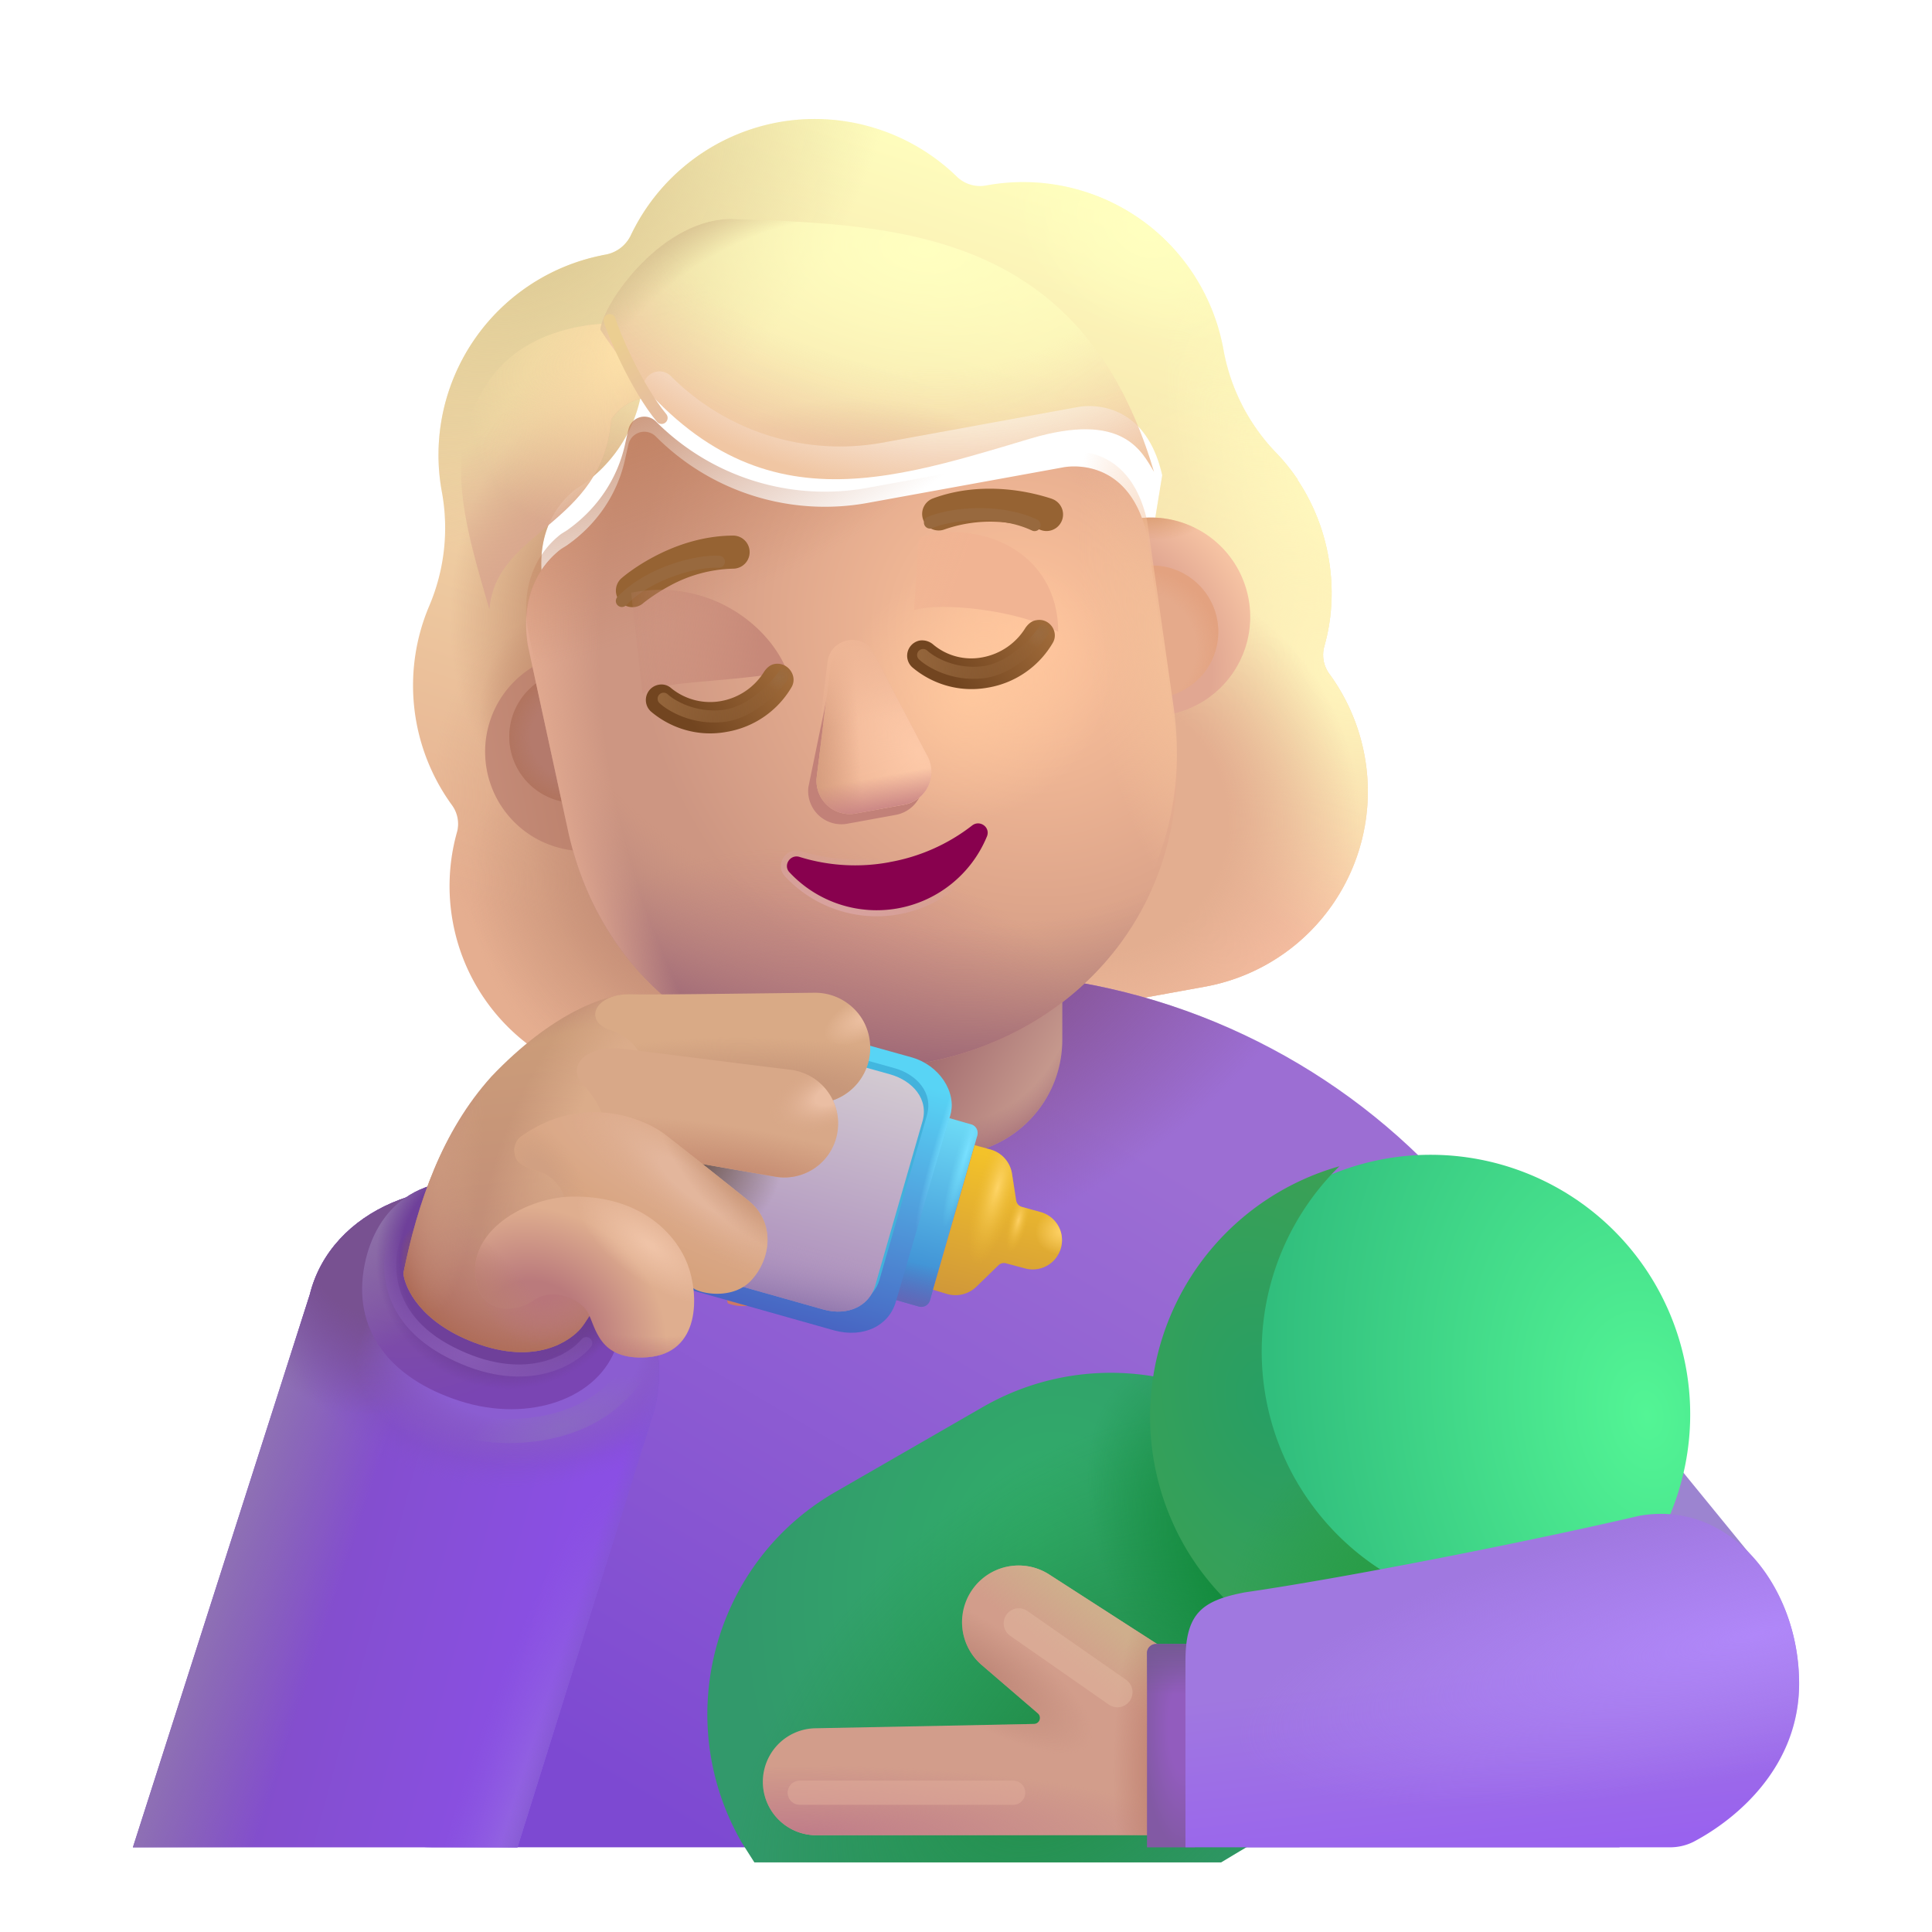 <svg xmlns="http://www.w3.org/2000/svg" fill="none" viewBox="0 0 32 32"><g fill-rule="evenodd" clip-rule="evenodd" filter="url(#svg-203b82da-dc20-4482-bbba-6e7f763ebc00-a)"><path fill="url(#svg-16941907-d4fd-468e-a36e-387c36686bda-b)" d="M21.685 11.455c.135-.476.158-.985.065-1.494a3.35 3.35 0 0 0-.509-1.264h.006a3.3 3.3 0 0 0-.377-.465l-.003-.003a3.3 3.3 0 0 1-.852-1.685l-.002-.01a3.373 3.373 0 0 0-3.921-2.714.55.55 0 0 1-.5-.151 3.38 3.38 0 0 0-2.95-.894 3.38 3.38 0 0 0-2.445 1.875.58.58 0 0 1-.415.317q-.043.007-.085.017a3.373 3.373 0 0 0-2.63 3.904l.002.01a3.3 3.3 0 0 1-.205 1.877l-.002.005a3.37 3.37 0 0 0 .372 3.303c.097.13.129.303.083.458a3.3 3.3 0 0 0-.068 1.474 3.284 3.284 0 0 0 3.825 2.648l8.63-1.57a3.284 3.284 0 0 0 2.648-3.824 3.3 3.3 0 0 0-.583-1.356.53.53 0 0 1-.084-.458M8.868 11.01l-.013.002 1.636 2.15c.637 2.795 1.224-.223 3.91-.712 2.687-.488 4.43 2.436 4.04-.405L19 8.622c-.281-1.242-1.204-1.165-1.386-1.132l-3.238.59a3.95 3.95 0 0 1-3.513-1.1.27.27 0 0 0-.455.135l-.047.21a2.36 2.36 0 0 1-1.018 1.49l-.048.029c-.215.166-.704.637-.551 1.595l.066.306z"/><path fill="url(#svg-d79f1268-cb98-4e0a-b4ad-df49e0bb26ed-c)" d="M21.685 11.455c.135-.476.158-.985.065-1.494a3.35 3.35 0 0 0-.509-1.264h.006a3.3 3.3 0 0 0-.377-.465l-.003-.003a3.3 3.3 0 0 1-.852-1.685l-.002-.01a3.373 3.373 0 0 0-3.921-2.714.55.55 0 0 1-.5-.151 3.38 3.38 0 0 0-2.95-.894 3.38 3.38 0 0 0-2.445 1.875.58.58 0 0 1-.415.317q-.043.007-.085.017a3.373 3.373 0 0 0-2.63 3.904l.002.01a3.3 3.3 0 0 1-.205 1.877l-.002.005a3.37 3.37 0 0 0 .372 3.303c.097.13.129.303.083.458a3.3 3.3 0 0 0-.068 1.474 3.284 3.284 0 0 0 3.825 2.648l8.63-1.57a3.284 3.284 0 0 0 2.648-3.824 3.3 3.3 0 0 0-.583-1.356.53.53 0 0 1-.084-.458M8.868 11.01l-.013.002 1.636 2.15c.637 2.795 1.224-.223 3.91-.712 2.687-.488 4.43 2.436 4.04-.405L19 8.622c-.281-1.242-1.204-1.165-1.386-1.132l-3.238.59a3.95 3.95 0 0 1-3.513-1.1.27.27 0 0 0-.455.135l-.047.21a2.36 2.36 0 0 1-1.018 1.49l-.048.029c-.215.166-.704.637-.551 1.595l.066.306z"/><path fill="url(#svg-67307bd9-9be5-4baa-bb91-124f52a8926e-d)" d="M21.685 11.455c.135-.476.158-.985.065-1.494a3.35 3.35 0 0 0-.509-1.264h.006a3.3 3.3 0 0 0-.377-.465l-.003-.003a3.3 3.3 0 0 1-.852-1.685l-.002-.01a3.373 3.373 0 0 0-3.921-2.714.55.55 0 0 1-.5-.151 3.38 3.38 0 0 0-2.95-.894 3.38 3.38 0 0 0-2.445 1.875.58.58 0 0 1-.415.317q-.043.007-.085.017a3.373 3.373 0 0 0-2.63 3.904l.002.01a3.3 3.3 0 0 1-.205 1.877l-.002.005a3.37 3.37 0 0 0 .372 3.303c.097.13.129.303.083.458a3.3 3.3 0 0 0-.068 1.474 3.284 3.284 0 0 0 3.825 2.648l8.63-1.57a3.284 3.284 0 0 0 2.648-3.824 3.3 3.3 0 0 0-.583-1.356.53.53 0 0 1-.084-.458M8.868 11.01l-.013.002 1.636 2.15c.637 2.795 1.224-.223 3.91-.712 2.687-.488 4.43 2.436 4.04-.405L19 8.622c-.281-1.242-1.204-1.165-1.386-1.132l-3.238.59a3.95 3.95 0 0 1-3.513-1.1.27.27 0 0 0-.455.135l-.047.21a2.36 2.36 0 0 1-1.018 1.49l-.048.029c-.215.166-.704.637-.551 1.595l.066.306z"/><path fill="url(#svg-40042d15-3cd0-42b6-82a6-68d2b4259813-e)" d="M21.685 11.455c.135-.476.158-.985.065-1.494a3.35 3.35 0 0 0-.509-1.264h.006a3.3 3.3 0 0 0-.377-.465l-.003-.003a3.3 3.3 0 0 1-.852-1.685l-.002-.01a3.373 3.373 0 0 0-3.921-2.714.55.55 0 0 1-.5-.151 3.38 3.38 0 0 0-2.95-.894 3.38 3.38 0 0 0-2.445 1.875.58.58 0 0 1-.415.317q-.043.007-.085.017a3.373 3.373 0 0 0-2.63 3.904l.002.01a3.3 3.3 0 0 1-.205 1.877l-.002.005a3.37 3.37 0 0 0 .372 3.303c.097.13.129.303.083.458a3.3 3.3 0 0 0-.068 1.474 3.284 3.284 0 0 0 3.825 2.648l8.63-1.57a3.284 3.284 0 0 0 2.648-3.824 3.3 3.3 0 0 0-.583-1.356.53.53 0 0 1-.084-.458M8.868 11.01l-.013.002 1.636 2.15c.637 2.795 1.224-.223 3.91-.712 2.687-.488 4.43 2.436 4.04-.405L19 8.622c-.281-1.242-1.204-1.165-1.386-1.132l-3.238.59a3.95 3.95 0 0 1-3.513-1.1.27.27 0 0 0-.455.135l-.047.21a2.36 2.36 0 0 1-1.018 1.49l-.048.029c-.215.166-.704.637-.551 1.595l.066.306z"/><path fill="url(#svg-1a085506-8e7a-44fe-8c3e-aa22d5709443-f)" d="M21.685 11.455c.135-.476.158-.985.065-1.494a3.35 3.35 0 0 0-.509-1.264h.006a3.3 3.3 0 0 0-.377-.465l-.003-.003a3.3 3.3 0 0 1-.852-1.685l-.002-.01a3.373 3.373 0 0 0-3.921-2.714.55.55 0 0 1-.5-.151 3.38 3.38 0 0 0-2.95-.894 3.38 3.38 0 0 0-2.445 1.875.58.58 0 0 1-.415.317q-.043.007-.085.017a3.373 3.373 0 0 0-2.63 3.904l.002.01a3.3 3.3 0 0 1-.205 1.877l-.002.005a3.37 3.37 0 0 0 .372 3.303c.097.13.129.303.083.458a3.3 3.3 0 0 0-.068 1.474 3.284 3.284 0 0 0 3.825 2.648l8.63-1.57a3.284 3.284 0 0 0 2.648-3.824 3.3 3.3 0 0 0-.583-1.356.53.53 0 0 1-.084-.458M8.868 11.01l-.013.002 1.636 2.15c.637 2.795 1.224-.223 3.91-.712 2.687-.488 4.43 2.436 4.04-.405L19 8.622c-.281-1.242-1.204-1.165-1.386-1.132l-3.238.59a3.95 3.95 0 0 1-3.513-1.1.27.27 0 0 0-.455.135l-.047.21a2.36 2.36 0 0 1-1.018 1.49l-.048.029c-.215.166-.704.637-.551 1.595l.066.306z"/><path fill="url(#svg-363e7020-e7e0-4732-8f13-10e61fd29ba7-g)" d="M21.685 11.455c.135-.476.158-.985.065-1.494a3.35 3.35 0 0 0-.509-1.264h.006a3.3 3.3 0 0 0-.377-.465l-.003-.003a3.3 3.3 0 0 1-.852-1.685l-.002-.01a3.373 3.373 0 0 0-3.921-2.714.55.55 0 0 1-.5-.151 3.38 3.38 0 0 0-2.95-.894 3.38 3.38 0 0 0-2.445 1.875.58.58 0 0 1-.415.317q-.043.007-.085.017a3.373 3.373 0 0 0-2.63 3.904l.002.01a3.3 3.3 0 0 1-.205 1.877l-.002.005a3.37 3.37 0 0 0 .372 3.303c.097.13.129.303.083.458a3.3 3.3 0 0 0-.068 1.474 3.284 3.284 0 0 0 3.825 2.648l8.63-1.57a3.284 3.284 0 0 0 2.648-3.824 3.3 3.3 0 0 0-.583-1.356.53.53 0 0 1-.084-.458M8.868 11.01l-.013.002 1.636 2.15c.637 2.795 1.224-.223 3.91-.712 2.687-.488 4.43 2.436 4.04-.405L19 8.622c-.281-1.242-1.204-1.165-1.386-1.132l-3.238.59a3.95 3.95 0 0 1-3.513-1.1.27.27 0 0 0-.455.135l-.047.21a2.36 2.36 0 0 1-1.018 1.49l-.048.029c-.215.166-.704.637-.551 1.595l.066.306z"/><path fill="url(#svg-521c7b96-01d1-422f-a0bc-638259b840cf-h)" d="M21.685 11.455c.135-.476.158-.985.065-1.494a3.35 3.35 0 0 0-.509-1.264h.006a3.3 3.3 0 0 0-.377-.465l-.003-.003a3.3 3.3 0 0 1-.852-1.685l-.002-.01a3.373 3.373 0 0 0-3.921-2.714.55.55 0 0 1-.5-.151 3.38 3.38 0 0 0-2.95-.894 3.38 3.38 0 0 0-2.445 1.875.58.58 0 0 1-.415.317q-.043.007-.085.017a3.373 3.373 0 0 0-2.63 3.904l.002.01a3.3 3.3 0 0 1-.205 1.877l-.002.005a3.37 3.37 0 0 0 .372 3.303c.097.13.129.303.083.458a3.3 3.3 0 0 0-.068 1.474 3.284 3.284 0 0 0 3.825 2.648l8.63-1.57a3.284 3.284 0 0 0 2.648-3.824 3.3 3.3 0 0 0-.583-1.356.53.53 0 0 1-.084-.458M8.868 11.01l-.013.002 1.636 2.15c.637 2.795 1.224-.223 3.91-.712 2.687-.488 4.43 2.436 4.04-.405L19 8.622c-.281-1.242-1.204-1.165-1.386-1.132l-3.238.59a3.95 3.95 0 0 1-3.513-1.1.27.27 0 0 0-.455.135l-.047.21a2.36 2.36 0 0 1-1.018 1.49l-.048.029c-.215.166-.704.637-.551 1.595l.066.306z"/><path fill="url(#svg-6d9c853a-b005-4239-b9d0-d70ae5733220-i)" d="M21.685 11.455c.135-.476.158-.985.065-1.494a3.35 3.35 0 0 0-.509-1.264h.006a3.3 3.3 0 0 0-.377-.465l-.003-.003a3.3 3.3 0 0 1-.852-1.685l-.002-.01a3.373 3.373 0 0 0-3.921-2.714.55.55 0 0 1-.5-.151 3.38 3.38 0 0 0-2.95-.894 3.38 3.38 0 0 0-2.445 1.875.58.58 0 0 1-.415.317q-.043.007-.085.017a3.373 3.373 0 0 0-2.63 3.904l.002.01a3.3 3.3 0 0 1-.205 1.877l-.002.005a3.37 3.37 0 0 0 .372 3.303c.097.13.129.303.083.458a3.3 3.3 0 0 0-.068 1.474 3.284 3.284 0 0 0 3.825 2.648l8.63-1.57a3.284 3.284 0 0 0 2.648-3.824 3.3 3.3 0 0 0-.583-1.356.53.53 0 0 1-.084-.458M8.868 11.01l-.013.002 1.636 2.15c.637 2.795 1.224-.223 3.91-.712 2.687-.488 4.43 2.436 4.04-.405L19 8.622c-.281-1.242-1.204-1.165-1.386-1.132l-3.238.59a3.95 3.95 0 0 1-3.513-1.1.27.27 0 0 0-.455.135l-.047.21a2.36 2.36 0 0 1-1.018 1.49l-.048.029c-.215.166-.704.637-.551 1.595l.066.306z"/><path fill="url(#svg-83b9c559-328d-4d1b-a4e9-f61133bd4d56-j)" d="M21.685 11.455c.135-.476.158-.985.065-1.494a3.35 3.35 0 0 0-.509-1.264h.006a3.3 3.3 0 0 0-.377-.465l-.003-.003a3.3 3.3 0 0 1-.852-1.685l-.002-.01a3.373 3.373 0 0 0-3.921-2.714.55.55 0 0 1-.5-.151 3.38 3.38 0 0 0-2.95-.894 3.38 3.38 0 0 0-2.445 1.875.58.58 0 0 1-.415.317q-.043.007-.085.017a3.373 3.373 0 0 0-2.63 3.904l.002.01a3.3 3.3 0 0 1-.205 1.877l-.002.005a3.37 3.37 0 0 0 .372 3.303c.097.13.129.303.083.458a3.3 3.3 0 0 0-.068 1.474 3.284 3.284 0 0 0 3.825 2.648l8.63-1.57a3.284 3.284 0 0 0 2.648-3.824 3.3 3.3 0 0 0-.583-1.356.53.53 0 0 1-.084-.458M8.868 11.01l-.013.002 1.636 2.15c.637 2.795 1.224-.223 3.91-.712 2.687-.488 4.43 2.436 4.04-.405L19 8.622c-.281-1.242-1.204-1.165-1.386-1.132l-3.238.59a3.95 3.95 0 0 1-3.513-1.1.27.27 0 0 0-.455.135l-.047.21a2.36 2.36 0 0 1-1.018 1.49l-.048.029c-.215.166-.704.637-.551 1.595l.066.306z"/><path fill="url(#svg-34dab661-c41f-4d8f-a26c-c9862dfdf683-k)" d="M21.685 11.455c.135-.476.158-.985.065-1.494a3.35 3.35 0 0 0-.509-1.264h.006a3.3 3.3 0 0 0-.377-.465l-.003-.003a3.3 3.3 0 0 1-.852-1.685l-.002-.01a3.373 3.373 0 0 0-3.921-2.714.55.55 0 0 1-.5-.151 3.38 3.38 0 0 0-2.95-.894 3.38 3.38 0 0 0-2.445 1.875.58.58 0 0 1-.415.317q-.043.007-.085.017a3.373 3.373 0 0 0-2.63 3.904l.002.01a3.3 3.3 0 0 1-.205 1.877l-.002.005a3.37 3.37 0 0 0 .372 3.303c.097.13.129.303.083.458a3.3 3.3 0 0 0-.068 1.474 3.284 3.284 0 0 0 3.825 2.648l8.63-1.57a3.284 3.284 0 0 0 2.648-3.824 3.3 3.3 0 0 0-.583-1.356.53.53 0 0 1-.084-.458M8.868 11.01l-.013.002 1.636 2.15c.637 2.795 1.224-.223 3.91-.712 2.687-.488 4.43 2.436 4.04-.405L19 8.622c-.281-1.242-1.204-1.165-1.386-1.132l-3.238.59a3.95 3.95 0 0 1-3.513-1.1.27.27 0 0 0-.455.135l-.047.21a2.36 2.36 0 0 1-1.018 1.49l-.048.029c-.215.166-.704.637-.551 1.595l.066.306z"/><path fill="url(#svg-b9162d59-7f3d-4fd2-8344-5597743cb6f1-l)" d="M21.685 11.455c.135-.476.158-.985.065-1.494a3.35 3.35 0 0 0-.509-1.264h.006a3.3 3.3 0 0 0-.377-.465l-.003-.003a3.3 3.3 0 0 1-.852-1.685l-.002-.01a3.373 3.373 0 0 0-3.921-2.714.55.55 0 0 1-.5-.151 3.38 3.38 0 0 0-2.95-.894 3.38 3.38 0 0 0-2.445 1.875.58.58 0 0 1-.415.317q-.043.007-.085.017a3.373 3.373 0 0 0-2.63 3.904l.002.01a3.3 3.3 0 0 1-.205 1.877l-.002.005a3.37 3.37 0 0 0 .372 3.303c.097.13.129.303.083.458a3.3 3.3 0 0 0-.068 1.474 3.284 3.284 0 0 0 3.825 2.648l8.63-1.57a3.284 3.284 0 0 0 2.648-3.824 3.3 3.3 0 0 0-.583-1.356.53.53 0 0 1-.084-.458M8.868 11.01l-.013.002 1.636 2.15c.637 2.795 1.224-.223 3.91-.712 2.687-.488 4.43 2.436 4.04-.405L19 8.622c-.281-1.242-1.204-1.165-1.386-1.132l-3.238.59a3.95 3.95 0 0 1-3.513-1.1.27.27 0 0 0-.455.135l-.047.21a2.36 2.36 0 0 1-1.018 1.49l-.048.029c-.215.166-.704.637-.551 1.595l.066.306z"/><path fill="url(#svg-0899a5c8-47a9-4ac7-9656-a2a18f52b11e-m)" d="M21.685 11.455c.135-.476.158-.985.065-1.494a3.35 3.35 0 0 0-.509-1.264h.006a3.3 3.3 0 0 0-.377-.465l-.003-.003a3.3 3.3 0 0 1-.852-1.685l-.002-.01a3.373 3.373 0 0 0-3.921-2.714.55.55 0 0 1-.5-.151 3.38 3.38 0 0 0-2.95-.894 3.38 3.38 0 0 0-2.445 1.875.58.58 0 0 1-.415.317q-.043.007-.085.017a3.373 3.373 0 0 0-2.63 3.904l.002.01a3.3 3.3 0 0 1-.205 1.877l-.002.005a3.37 3.37 0 0 0 .372 3.303c.097.13.129.303.083.458a3.3 3.3 0 0 0-.068 1.474 3.284 3.284 0 0 0 3.825 2.648l8.63-1.57a3.284 3.284 0 0 0 2.648-3.824 3.3 3.3 0 0 0-.583-1.356.53.53 0 0 1-.084-.458M8.868 11.01l-.013.002 1.636 2.15c.637 2.795 1.224-.223 3.91-.712 2.687-.488 4.43 2.436 4.04-.405L19 8.622c-.281-1.242-1.204-1.165-1.386-1.132l-3.238.59a3.95 3.95 0 0 1-3.513-1.1.27.27 0 0 0-.455.135l-.047.21a2.36 2.36 0 0 1-1.018 1.49l-.048.029c-.215.166-.704.637-.551 1.595l.066.306z"/></g><path fill="url(#svg-2c2a8c9c-3822-49d0-ab85-e8d4afbc54ab-n)" d="M7.155 30.597c-1.05 0-1.9-.85-1.89-1.9l.01-2.13c0-5.77 4.79-10.46 10.69-10.46 5.91 0 10.69 4.68 10.69 10.46l.17 4.03z"/><path fill="url(#svg-6f093652-3032-486b-8251-05493a660be9-o)" d="M7.155 30.597c-1.05 0-1.9-.85-1.89-1.9l.01-2.13c0-5.77 4.79-10.46 10.69-10.46 5.91 0 10.69 4.68 10.69 10.46l.17 4.03z"/><path fill="url(#svg-16f663f0-7774-4525-b7d6-2b9929b189a2-p)" d="M15.685 19.128c1.06 0 1.91-.86 1.91-1.91v-2.26a1.91 1.91 0 1 0-3.82 0v2.26c-.01 1.06.85 1.91 1.91 1.91"/><path fill="url(#svg-31cea9eb-3eba-411a-9533-c9efd6c34488-q)" d="M15.685 19.128c1.06 0 1.91-.86 1.91-1.91v-2.26a1.91 1.91 0 1 0-3.82 0v2.26c-.01 1.06.85 1.91 1.91 1.91"/><g filter="url(#svg-9a767cf6-3597-480a-b467-8b5931aa010a-r)"><path fill="url(#svg-ee3dcda0-1992-44b1-ac65-cf557de94b99-s)" d="M9.784 13.827a1.645 1.645 0 1 0-.588-3.236 1.645 1.645 0 0 0 .588 3.236"/></g><g filter="url(#svg-58927bf0-b76c-4d61-99de-b99d3667f419-t)"><path fill="url(#svg-c01bc84a-69ce-404c-9104-a4ccc3c66f23-u)" d="M19.35 12.087a1.645 1.645 0 1 0-.588-3.237 1.645 1.645 0 0 0 .589 3.237"/><path fill="url(#svg-54a7297f-709a-4b30-ad4a-c5304c64ec1d-v)" d="M19.35 12.087a1.645 1.645 0 1 0-.588-3.237 1.645 1.645 0 0 0 .589 3.237"/></g><g filter="url(#svg-4806c4a8-30e7-49ce-8195-896c74a626e4-w)"><path fill="#E5AA8B" d="M19.253 11.549a1.098 1.098 0 1 0-.393-2.16 1.098 1.098 0 0 0 .393 2.16"/><path fill="url(#svg-22c09ce8-c90d-4382-a124-37e28d1d72a9-x)" d="M19.253 11.549a1.098 1.098 0 1 0-.393-2.16 1.098 1.098 0 0 0 .393 2.16"/></g><g filter="url(#svg-9b3e4bad-cd4e-4466-a213-aa33b50ce17e-y)"><path fill="#B47A6C" d="M9.706 13.285a1.098 1.098 0 1 0-.393-2.16 1.098 1.098 0 0 0 .393 2.16"/><path fill="url(#svg-c6bdb654-30e8-4bd0-adbd-d912c988a4c1-z)" d="M9.706 13.285a1.098 1.098 0 1 0-.393-2.16 1.098 1.098 0 0 0 .393 2.16"/></g><g filter="url(#svg-074f315a-68ce-4b65-b25d-66f1d8fe9158-A)"><path fill="url(#svg-b6718b7c-2615-4b57-b0dc-7e6a3b7cba11-B)" d="m8.809 10.745-.066-.306c-.153-.958.336-1.429.551-1.595l.048-.03.048-.03c.491-.344.846-.853.97-1.459l.048-.21a.27.27 0 0 1 .454-.136 3.95 3.95 0 0 0 3.513 1.1l3.238-.589c.182-.033 1.105-.11 1.386 1.132l.443 3.112c.388 2.841-1.468 5.134-4.155 5.622-2.686.488-5.231-1.004-5.868-3.8z"/><path fill="url(#svg-1d9a45b7-06fe-4a0b-bdb2-ed37010ef58c-C)" d="m8.809 10.745-.066-.306c-.153-.958.336-1.429.551-1.595l.048-.03.048-.03c.491-.344.846-.853.97-1.459l.048-.21a.27.27 0 0 1 .454-.136 3.95 3.95 0 0 0 3.513 1.1l3.238-.589c.182-.033 1.105-.11 1.386 1.132l.443 3.112c.388 2.841-1.468 5.134-4.155 5.622-2.686.488-5.231-1.004-5.868-3.8z"/><path fill="url(#svg-f60629ae-9a2b-4734-82ca-75c5502e034c-D)" d="m8.809 10.745-.066-.306c-.153-.958.336-1.429.551-1.595l.048-.03.048-.03c.491-.344.846-.853.97-1.459l.048-.21a.27.27 0 0 1 .454-.136 3.95 3.95 0 0 0 3.513 1.1l3.238-.589c.182-.033 1.105-.11 1.386 1.132l.443 3.112c.388 2.841-1.468 5.134-4.155 5.622-2.686.488-5.231-1.004-5.868-3.8z"/><path fill="url(#svg-58d157e4-5c83-4b0c-9440-4608ecfbbdaa-E)" d="m8.809 10.745-.066-.306c-.153-.958.336-1.429.551-1.595l.048-.03.048-.03c.491-.344.846-.853.97-1.459l.048-.21a.27.27 0 0 1 .454-.136 3.95 3.95 0 0 0 3.513 1.1l3.238-.589c.182-.033 1.105-.11 1.386 1.132l.443 3.112c.388 2.841-1.468 5.134-4.155 5.622-2.686.488-5.231-1.004-5.868-3.8z"/><path fill="url(#svg-15ae385a-b98b-4edc-849f-a383095d35c1-F)" d="m8.809 10.745-.066-.306c-.153-.958.336-1.429.551-1.595l.048-.03.048-.03c.491-.344.846-.853.97-1.459l.048-.21a.27.27 0 0 1 .454-.136 3.95 3.95 0 0 0 3.513 1.1l3.238-.589c.182-.033 1.105-.11 1.386 1.132l.443 3.112c.388 2.841-1.468 5.134-4.155 5.622-2.686.488-5.231-1.004-5.868-3.8z"/></g><path fill="url(#svg-a0c6f744-c45b-4b5c-921e-a348f98c5682-G)" d="m8.855 11.012.013-.003-.06-.264-.065-.306c-.153-.958.336-1.429.551-1.595l.048-.03.048-.03c.491-.344.846-.853.97-1.459l.048-.21a.27.27 0 0 1 .454-.136 3.95 3.95 0 0 0 3.513 1.1l3.238-.589c.182-.033 1.105-.11 1.386 1.132l.443 3.112c.388 2.841-1.468 5.134-4.155 5.622-2.686.488-5.231-1.004-5.868-3.8z"/><path fill="url(#svg-3d4af75d-d74f-42eb-b667-121b62e66d52-H)" d="m8.855 11.012.013-.003-.06-.264-.065-.306c-.153-.958.336-1.429.551-1.595l.048-.03.048-.03c.491-.344.846-.853.97-1.459l.048-.21a.27.27 0 0 1 .454-.136 3.95 3.95 0 0 0 3.513 1.1l3.238-.589c.182-.033 1.105-.11 1.386 1.132l.443 3.112c.388 2.841-1.468 5.134-4.155 5.622-2.686.488-5.231-1.004-5.868-3.8z"/><g filter="url(#svg-ac8529c9-134e-43ee-a9a8-723bc5d9c55d-I)"><path fill="#C28178" d="m13.767 11.2-.377 1.834a.55.55 0 0 0 .652.608l.79-.144a.553.553 0 0 0 .396-.798l-.845-1.613c-.183-.357-.565-.288-.616.112"/></g><g filter="url(#svg-111bf0ba-03b3-4c28-9206-9f5ed3737872-J)"><path fill="#EFB696" d="m13.752 11.058-.224 1.807a.55.55 0 0 0 .651.608l.791-.144a.553.553 0 0 0 .396-.798l-.846-1.613c-.183-.357-.717-.26-.768.14"/><path fill="url(#svg-cead6672-5023-4cb4-9a59-22303a2d6c3e-K)" d="m13.752 11.058-.224 1.807a.55.55 0 0 0 .651.608l.791-.144a.553.553 0 0 0 .396-.798l-.846-1.613c-.183-.357-.717-.26-.768.14"/><path fill="url(#svg-7edd578f-554c-45cf-9c85-134fadd37cf4-L)" d="m13.752 11.058-.224 1.807a.55.55 0 0 0 .651.608l.791-.144a.553.553 0 0 0 .396-.798l-.846-1.613c-.183-.357-.717-.26-.768.14"/><path fill="url(#svg-4d27effc-816d-47c8-ba58-55d3412fb436-M)" d="m13.752 11.058-.224 1.807a.55.55 0 0 0 .651.608l.791-.144a.553.553 0 0 0 .396-.798l-.846-1.613c-.183-.357-.717-.26-.768.14"/></g><g filter="url(#svg-0b5c980d-b4c3-4466-adbc-da66a5e8aa54-N)"><path fill="url(#svg-5c0bb4e7-1729-4571-b49c-b2f9ae4f45fe-O)" d="m13.707 10.96-.223 1.807a.55.55 0 0 0 .651.609l.791-.144a.553.553 0 0 0 .396-.799l-.846-1.612c-.183-.358-.718-.26-.769.14"/></g><g filter="url(#svg-3d0a9930-e9b5-43f9-9e87-c6552861e0fe-P)"><path stroke="url(#svg-374a046e-3356-4459-9433-d562d4c9c41d-Q)" stroke-width=".2" d="M14.735 14.28a3.1 3.1 0 0 1-1.493-.087c-.155-.048-.277.142-.164.257a1.975 1.975 0 0 0 3.268-.594c.064-.153-.117-.283-.245-.183a3.1 3.1 0 0 1-1.366.606Z"/></g><path fill="#88014E" d="M14.735 14.28a3.1 3.1 0 0 1-1.493-.087c-.155-.048-.277.142-.164.257a1.975 1.975 0 0 0 3.268-.594c.064-.153-.117-.283-.245-.183a3.1 3.1 0 0 1-1.366.606"/><g filter="url(#svg-372a4de8-b4e6-4973-b945-9c545bde307f-R)"><path fill="#966333" d="m10.46 10.185-.004.004a.274.274 0 0 1-.361-.413h.001l.003-.003.008-.007a2 2 0 0 1 .136-.105c.09-.065.22-.151.383-.237.322-.172.783-.35 1.315-.353a.274.274 0 1 1 .003.548 2.3 2.3 0 0 0-1.061.289 3 3 0 0 0-.423.277"/></g><g filter="url(#svg-09deac7b-a7cf-4507-a63d-956546ebf783-S)"><path stroke="#98693E" stroke-linecap="round" stroke-width=".2" d="M11.907 9.304c-.34-.02-1.139.166-1.607.65"/></g><g filter="url(#svg-ec44d343-6b47-49ec-8f68-db2cc76498de-T)"><path fill="url(#svg-6a534ad7-7e0c-40a8-a5a1-b50a46a79e65-U)" d="M8.18 6.199c.524-.67 1.424-.84 1.946-.842l.64 1.225c-.265.007-.48.14-.64.36-.148 1.768-1.913 1.828-2.02 3.153-.425-1.472-.83-2.74.075-3.896"/><path fill="url(#svg-7b43cb0d-e48f-492e-b0b4-98f6e0c8a0df-V)" d="M8.18 6.199c.524-.67 1.424-.84 1.946-.842l.64 1.225c-.265.007-.48.14-.64.36-.148 1.768-1.913 1.828-2.02 3.153-.425-1.472-.83-2.74.075-3.896"/></g><g filter="url(#svg-980fcf4f-22d2-4c27-9378-c7c66147a1e8-W)"><path fill="url(#svg-21dd2a7a-bc58-413e-a670-4664f7f5032a-X)" d="M12.17 3.627c-1.184-.044-2.184 1.39-2.226 1.833 2.213 3.359 4.531 2.579 7.12 1.805 1.55-.463 1.852.226 2.05.55-1.18-4-4.243-4.087-6.943-4.188"/><path fill="url(#svg-201f2a9f-b9c3-402b-b0dc-97d301e27af9-Y)" d="M12.17 3.627c-1.184-.044-2.184 1.39-2.226 1.833 2.213 3.359 4.531 2.579 7.12 1.805 1.55-.463 1.852.226 2.05.55-1.18-4-4.243-4.087-6.943-4.188"/><path fill="url(#svg-55bcd453-41f8-4218-aba9-91d0f161f12f-Z)" d="M12.17 3.627c-1.184-.044-2.184 1.39-2.226 1.833 2.213 3.359 4.531 2.579 7.12 1.805 1.55-.463 1.852.226 2.05.55-1.18-4-4.243-4.087-6.943-4.188"/></g><g filter="url(#svg-8c8332e9-6840-4911-b285-4e1767cae0a1-aa)"><path stroke="url(#svg-cbb8c9d6-388c-499b-9a71-004d297f20f8-ab)" stroke-linecap="round" stroke-width=".2" d="M10.098 5.302c.068.24.448 1.12.86 1.62"/></g><g filter="url(#svg-708fe597-3160-42fa-9d31-9c231c3255f8-ac)"><path fill="url(#svg-6ae18362-b25e-44df-a71d-d9640e032ae6-ad)" d="M10.453 9.816c1.323-.253 2.318.58 2.589 1.317-1.36.201-1.98.13-2.4.356z"/></g><g filter="url(#svg-c682d2ee-41b9-498f-aff3-54f879b6ed73-ae)"><path fill="url(#svg-3751b043-d1eb-4582-8ccc-56ce4dd59b34-af)" d="M15.217 8.903c1.002-.315 2.31.226 2.31 1.563-.646-.36-1.931-.5-2.388-.36z"/></g><path fill="url(#svg-7b2f84c9-9c27-4a4f-bab6-b37f459dbb74-ag)" d="M17.169 10.272c-.077.01-.135.058-.183.125a1.06 1.06 0 0 1-.712.49.98.98 0 0 1-.827-.22.28.28 0 0 0-.212-.058.257.257 0 0 0-.115.452c.336.279.789.413 1.25.327a1.54 1.54 0 0 0 1.068-.741c.106-.183-.057-.414-.27-.375"/><path fill="url(#svg-cbdded2c-b70b-4b94-9e1b-950896de5d83-ah)" d="M12.841 10.996c-.077.01-.134.057-.182.125a1.06 1.06 0 0 1-.712.49 1.02 1.02 0 0 1-.828-.211.24.24 0 0 0-.211-.058.257.257 0 0 0-.116.452c.337.28.789.414 1.25.327a1.54 1.54 0 0 0 1.069-.74c.105-.183-.058-.414-.27-.385"/><g stroke-linecap="round" stroke-width=".2" filter="url(#svg-9cd6abc9-3708-4ad8-803b-36d61c00e14d-ai)"><path stroke="url(#svg-1d475bf5-196d-4ae5-ae7d-df362f6228ea-aj)" d="M15.29 10.849c.125.117.498.34.982.287.485-.053.911-.523 1.02-.7"/><path stroke="url(#svg-f5dd59f5-b934-4941-ad02-196f2008546e-ak)" d="M15.29 10.849c.125.117.498.34.982.287.485-.053.911-.523 1.02-.7"/></g><g stroke-linecap="round" stroke-width=".2" filter="url(#svg-f31055c4-a719-4ce1-bc36-868ff7391a4f-al)"><path stroke="url(#svg-1c383229-52e2-4aca-b4c2-10e32e541a61-am)" d="M10.992 11.573c.125.117.498.339.983.286.485-.052.91-.522 1.02-.7"/><path stroke="url(#svg-a0839c2e-afe6-44be-b793-f17187f55b66-an)" d="M10.992 11.573c.125.117.498.339.983.286.485-.052.91-.522 1.02-.7"/></g><g filter="url(#svg-53eaa673-9ffc-4b4b-89be-66d4f7604d0f-ao)"><path fill="#966333" fill-rule="evenodd" d="m17.23 8.465-.096.256za.274.274 0 0 1-.193.513l-.005-.002a1 1 0 0 0-.124-.038 3 3 0 0 0-.37-.073 2.3 2.3 0 0 0-1.094.104.274.274 0 1 1-.19-.514c.5-.185.994-.18 1.356-.133a3.4 3.4 0 0 1 .605.137l.01.004.003.001z" clip-rule="evenodd"/></g><g filter="url(#svg-b399d237-0c67-4212-b794-6df22ea856b3-ap)"><path stroke="#98693E" stroke-linecap="round" stroke-width=".2" d="M15.403 8.655c.31-.138 1.124-.245 1.733.042"/></g><path fill="#9C84D0" d="m29.145 25.938-4.94-6.05-3.16 8.57z"/><path fill="url(#svg-7b5c9f7d-5604-4688-ab38-2196cd979ccc-aq)" d="m2.201 30.598 2.93-9.156c.351-1.414 2.07-2.104 3.65-1.614s2.49 2.332 2.006 3.692l-2.216 7.078z"/><path fill="url(#svg-649479f4-0f8f-4653-8bc6-1e523cf2ddd9-ar)" d="m2.201 30.598 2.93-9.156c.351-1.414 2.07-2.104 3.65-1.614s2.49 2.332 2.006 3.692l-2.216 7.078z"/><path fill="url(#svg-772dfd8b-25fd-4e8b-b201-782b1830c3dc-as)" d="m2.201 30.598 2.93-9.156c.351-1.414 2.07-2.104 3.65-1.614s2.49 2.332 2.006 3.692l-2.216 7.078z"/><path fill="url(#svg-079f95a3-6978-431e-83db-6fb31dc3b796-at)" d="m2.201 30.598 2.93-9.156c.351-1.414 2.07-2.104 3.65-1.614s2.49 2.332 2.006 3.692l-2.216 7.078z"/><path fill="url(#svg-b43f9624-7c27-4394-9717-e928994bd232-au)" d="m2.201 30.598 2.93-9.156c.351-1.414 2.07-2.104 3.65-1.614s2.49 2.332 2.006 3.692l-2.216 7.078z"/><path fill="url(#svg-bc562d46-74b0-4ef3-bc6e-cabc4265ba43-av)" d="m2.201 30.598 2.93-9.156c.351-1.414 2.07-2.104 3.65-1.614s2.49 2.332 2.006 3.692l-2.216 7.078z"/><path fill="url(#svg-b764431d-77c8-47df-a1f9-f06fb493a626-aw)" d="m2.201 30.598 2.93-9.156c.351-1.414 2.07-2.104 3.65-1.614s2.49 2.332 2.006 3.692l-2.216 7.078z"/><g filter="url(#svg-b6999717-c04c-4bd2-9ef9-8315fa2d58a3-ax)"><path fill="url(#svg-615a9d49-5c1b-4554-ba76-31b0105f9682-ay)" d="M21.835 24.617c-1.17-2.04-3.78-2.73-5.81-1.56l-2.43 1.4c-2.04 1.17-2.73 3.78-1.56 5.81l.21.33h7.73l.3-.18a4.23 4.23 0 0 0 1.56-5.8"/><path fill="url(#svg-27ab0d95-58e8-4058-99d5-451089045f15-az)" d="M21.835 24.617c-1.17-2.04-3.78-2.73-5.81-1.56l-2.43 1.4c-2.04 1.17-2.73 3.78-1.56 5.81l.21.33h7.73l.3-.18a4.23 4.23 0 0 0 1.56-5.8"/><path fill="url(#svg-e686ffb8-2167-4a53-87df-c58a9b5cd5c6-aA)" d="M21.835 24.617c-1.17-2.04-3.78-2.73-5.81-1.56l-2.43 1.4c-2.04 1.17-2.73 3.78-1.56 5.81l.21.33h7.73l.3-.18a4.23 4.23 0 0 0 1.56-5.8"/></g><path fill="url(#svg-07a10ba3-16a3-4536-a6b3-fdda60bdafc7-aB)" d="M23.695 27.727a4.3 4.3 0 1 0 0-8.6 4.3 4.3 0 0 0 0 8.6"/><g filter="url(#svg-778dfdd5-ad04-4826-bb77-e962e6102abd-aC)"><path fill="url(#svg-765b3225-2a0a-4da4-8df5-3d0cea0e515e-aD)" d="M21.575 24.537a4.3 4.3 0 0 1 .71-5.22 4.31 4.31 0 0 0-2.61 6.21 4.304 4.304 0 0 0 6.78 1.01c-1.84.51-3.87-.26-4.88-2"/><path fill="url(#svg-ae776367-cc2d-493e-9867-d979c81b5ed8-aE)" d="M21.575 24.537a4.3 4.3 0 0 1 .71-5.22 4.31 4.31 0 0 0-2.61 6.21 4.304 4.304 0 0 0 6.78 1.01c-1.84.51-3.87-.26-4.88-2"/></g><g filter="url(#svg-c7842970-f99f-435c-9b65-66b2dbd039e3-aF)"><path fill="#D29D8B" d="M17.18 26.28a.937.937 0 0 0-1.12 1.497l.931.802a.1.1 0 0 1-.063.175l-3.644.072a.886.886 0 0 0 .018 1.771h6.06v-1l1.062-1.227z"/><path fill="url(#svg-1159d51e-f266-4b4d-b0fd-bebc8884d643-aG)" d="M17.18 26.28a.937.937 0 0 0-1.12 1.497l.931.802a.1.1 0 0 1-.063.175l-3.644.072a.886.886 0 0 0 .018 1.771h6.06v-1l1.062-1.227z"/><path fill="url(#svg-3143455b-85b0-4880-bf88-64a307244f86-aH)" d="M17.18 26.28a.937.937 0 0 0-1.12 1.497l.931.802a.1.1 0 0 1-.063.175l-3.644.072a.886.886 0 0 0 .018 1.771h6.06v-1l1.062-1.227z"/><path fill="url(#svg-6742c6eb-8180-4118-bbb9-3f7eb327b604-aI)" d="M17.18 26.28a.937.937 0 0 0-1.12 1.497l.931.802a.1.1 0 0 1-.063.175l-3.644.072a.886.886 0 0 0 .018 1.771h6.06v-1l1.062-1.227z"/><path fill="url(#svg-c8df90fb-65f4-494c-ab17-919c2cd410e4-aJ)" d="M17.18 26.28a.937.937 0 0 0-1.12 1.497l.931.802a.1.1 0 0 1-.063.175l-3.644.072a.886.886 0 0 0 .018 1.771h6.06v-1l1.062-1.227z"/></g><path fill="url(#svg-1f1a061b-59c7-450d-ba3d-8847c8de3274-aK)" d="M18.998 27.38a.15.15 0 0 1 .15-.15h.643v3.368h-.793z"/><path fill="url(#svg-1d3b270e-9c41-49d1-bda8-27dba9190847-aL)" d="M18.998 27.38a.15.15 0 0 1 .15-.15h.643v3.368h-.793z"/><path fill="url(#svg-3b883504-1707-4a20-b08c-be57fa8fab3c-aM)" d="M20.615 26.375c1.598-.231 4.567-.81 6.543-1.27 1.522-.263 2.641 1.203 2.641 2.78 0 1.372-1.022 2.237-1.747 2.62a.86.86 0 0 1-.403.092h-8.014v-3.086c0-.797.281-1 .98-1.136"/><path fill="url(#svg-125588ec-3fb5-4cac-a64b-66fa59bef60b-aN)" d="M20.615 26.375c1.598-.231 4.567-.81 6.543-1.27 1.522-.263 2.641 1.203 2.641 2.78 0 1.372-1.022 2.237-1.747 2.62a.86.86 0 0 1-.403.092h-8.014v-3.086c0-.797.281-1 .98-1.136"/><path fill="url(#svg-fbc252f2-6dcd-4a22-bb25-4cebe632f2d2-aO)" d="M10.214 22.284c-.284.88-1.448 1.292-2.6.92-1.152-.37-1.793-1.177-1.573-2.265.18-.888.884-1.75 2.738-1.24 1.153.372 1.719 1.705 1.435 2.585"/><path fill="url(#svg-eaea8ddc-d898-4476-8769-7d6c07f3974a-aP)" d="M10.214 22.284c-.284.88-1.448 1.292-2.6.92-1.152-.37-1.793-1.177-1.573-2.265.18-.888.884-1.75 2.738-1.24 1.153.372 1.719 1.705 1.435 2.585"/><path fill="url(#svg-d2f0b19f-b5e1-455f-887c-86bad1d08dad-aQ)" d="M10.214 22.284c-.284.88-1.448 1.292-2.6.92-1.152-.37-1.793-1.177-1.573-2.265.18-.888.884-1.75 2.738-1.24 1.153.372 1.719 1.705 1.435 2.585"/><path fill="url(#svg-a151b569-15ab-481d-84fa-fb1802a2f08e-aR)" d="M10.214 22.284c-.284.88-1.448 1.292-2.6.92-1.152-.37-1.793-1.177-1.573-2.265.18-.888.884-1.75 2.738-1.24 1.153.372 1.719 1.705 1.435 2.585"/><path fill="url(#svg-791506cd-db77-453f-811e-113585406efd-aS)" d="M10.214 22.284c-.284.88-1.448 1.292-2.6.92-1.152-.37-1.793-1.177-1.573-2.265.18-.888.884-1.75 2.738-1.24 1.153.372 1.719 1.705 1.435 2.585"/><path fill="url(#svg-99fceafc-0b6f-47ac-8a1c-977cdf47fd81-aT)" d="m11.845 21.197-.46-.5c-.28-.3-.68-.48-1.09-.49-.42-.01-.82.16-1.11.46l-.17.18.53-.95c.22-.39.59-.66 1.02-.74s.88.03 1.23.3l.99.8c.33.27.38.75.12 1.09-.21.26-.56.35-.85.24a.9.9 0 0 0-.21-.39"/><path fill="url(#svg-3be927a3-1a4c-44ba-bd8e-b0ed8d99e066-aU)" d="M10.565 19.167c-.28.05-.54.19-.74.38.01-.05.02-.1.04-.15l.12-.33c.28-.78 1.09-1.27 1.91-1.15l1.66.23c.42.06.72.45.66.87s-.45.72-.87.66l-1.57-.22c-.34-.26-.78-.37-1.21-.29"/><path fill="url(#svg-ab9d5415-c02c-43f4-a575-e5be6bf93fd9-aV)" d="m15.53 18.463.554.16a.15.15 0 0 1 .103.185l-.784 2.73a.15.15 0 0 1-.185.102l-.555-.159z"/><path fill="url(#svg-37c2a6af-8e05-41d9-b594-510b6256197e-aW)" d="m15.53 18.463.554.16a.15.15 0 0 1 .103.185l-.784 2.73a.15.15 0 0 1-.185.102l-.555-.159z"/><path fill="url(#svg-7c6e3556-beaf-4b6e-a2a5-8cee48b8396b-aX)" d="m15.53 18.463.554.16a.15.15 0 0 1 .103.185l-.784 2.73a.15.15 0 0 1-.185.102l-.555-.159z"/><g filter="url(#svg-6c8f12c6-4042-4c2c-9706-9cc381e83a25-aY)"><path stroke="url(#svg-384f440c-641f-489c-a28d-cd794250fb02-aZ)" stroke-linecap="round" stroke-width=".4" d="M7.78 23.629c.579.14 1.92.172 2.657-.828"/></g><path fill="url(#svg-340ad088-836d-4b24-b486-15632bcdbfbb-ba)" d="m11.939 16.632 3.172.884c.43.125.744.558.627.96l-.9 3.085c-.115.397-.532.607-1.024.474l-3.129-.883z"/><path fill="url(#svg-88a8da5a-7cf2-4117-b3ae-6425378caaee-bb)" d="m11.939 16.632 3.172.884c.43.125.744.558.627.96l-.9 3.085c-.115.397-.532.607-1.024.474l-3.129-.883z"/><path fill="url(#svg-69c251c7-e2d6-4d19-acb1-762bfaa59370-bc)" d="m14.826 17.695-2.636-.734-1.073 3.895 2.6.734c.408.11.755-.065.85-.394l.78-2.703c.123-.391-.164-.694-.521-.798"/><g filter="url(#svg-26361c71-6f56-4b2a-a315-4678b60f8aaf-bd)"><path fill="url(#svg-71a8ff2a-96b1-416e-a6c7-9d4f149e452f-be)" d="m12.167 17.063 2.635.734c.357.104.645.406.521.797l-.779 2.704c-.096.329-.442.504-.851.393l-2.6-.733z"/><path fill="url(#svg-c798996e-9037-42c9-9e70-269c610fcd90-bf)" d="m12.167 17.063 2.635.734c.357.104.645.406.521.797l-.779 2.704c-.096.329-.442.504-.851.393l-2.6-.733z"/><path fill="url(#svg-65ad9d37-628a-4d9a-a223-4d7063ce183f-bg)" d="m12.167 17.063 2.635.734c.357.104.645.406.521.797l-.779 2.704c-.096.329-.442.504-.851.393l-2.6-.733z"/></g><path fill="url(#svg-bf29d2cd-1fc4-4b35-a001-a3356cf9373c-bh)" d="M8.13 17.84c1.031-1.086 1.92-1.37 2.32-1.375l.797.867-.93 3.516c-.179.315-.563.996-.695 1.152-.164.195-.734.63-1.765.238-.888-.337-1.15-.898-1.176-1.148.234-1.168.649-2.358 1.45-3.25"/><path fill="url(#svg-ef52eb42-895a-47cd-9909-f25b639459d5-bi)" d="M8.13 17.84c1.031-1.086 1.92-1.37 2.32-1.375l.797.867-.93 3.516c-.179.315-.563.996-.695 1.152-.164.195-.734.63-1.765.238-.888-.337-1.15-.898-1.176-1.148.234-1.168.649-2.358 1.45-3.25"/><path fill="url(#svg-09ac73d8-245b-4bb6-93e5-9fcc6b2a5bc9-bj)" d="M8.13 17.84c1.031-1.086 1.92-1.37 2.32-1.375l.797.867-.93 3.516c-.179.315-.563.996-.695 1.152-.164.195-.734.63-1.765.238-.888-.337-1.15-.898-1.176-1.148.234-1.168.649-2.358 1.45-3.25"/><path fill="url(#svg-6808bc43-1f83-4eab-9980-e7fe0d7fb0e6-bk)" d="M8.13 17.84c1.031-1.086 1.92-1.37 2.32-1.375l.797.867-.93 3.516c-.179.315-.563.996-.695 1.152-.164.195-.734.63-1.765.238-.888-.337-1.15-.898-1.176-1.148.234-1.168.649-2.358 1.45-3.25"/><path fill="url(#svg-b674a3f2-5353-44ae-81d5-b45d5651d474-bl)" d="M8.13 17.84c1.031-1.086 1.92-1.37 2.32-1.375l.797.867-.93 3.516c-.179.315-.563.996-.695 1.152-.164.195-.734.63-1.765.238-.888-.337-1.15-.898-1.176-1.148.234-1.168.649-2.358 1.45-3.25"/><path fill="#D9AA86" d="M10.099 17.059c.356.125.482.33.515.453l.446.39 2.291.362a.92.92 0 0 0 1.062-.871.913.913 0 0 0-.922-.95c-1.175.013-2.687.035-3.044.026-.586-.016-.793.433-.348.59"/><path fill="url(#svg-bb1b755b-5c18-4cd4-ae11-85e15479eba2-bm)" d="M10.099 17.059c.356.125.482.33.515.453l.446.39 2.291.362a.92.92 0 0 0 1.062-.871.913.913 0 0 0-.922-.95c-1.175.013-2.687.035-3.044.026-.586-.016-.793.433-.348.59"/><path fill="url(#svg-d87d5717-d5c1-410e-a671-ab81cd5f48f6-bn)" d="M10.099 17.059c.356.125.482.33.515.453l.446.39 2.291.362a.92.92 0 0 0 1.062-.871.913.913 0 0 0-.922-.95c-1.175.013-2.687.035-3.044.026-.586-.016-.793.433-.348.59"/><path fill="#D8A888" d="M9.67 17.98c.243.25.33.526.343.633l.485.469 2.34.407a.89.89 0 0 0 1.025-.693.9.9 0 0 0-.774-1.078c-1.09-.133-2.42-.306-2.779-.347-.613-.07-.945.297-.64.61"/><path fill="url(#svg-ed1447d7-23aa-44c8-8d50-b8da6e867f35-bo)" d="M9.67 17.98c.243.25.33.526.343.633l.485.469 2.34.407a.89.89 0 0 0 1.025-.693.9.9 0 0 0-.774-1.078c-1.09-.133-2.42-.306-2.779-.347-.613-.07-.945.297-.64.61"/><path fill="url(#svg-77a1daff-7631-4db0-b7f0-7a5f057cbcae-bp)" d="M9.67 17.98c.243.25.33.526.343.633l.485.469 2.34.407a.89.89 0 0 0 1.025-.693.9.9 0 0 0-.774-1.078c-1.09-.133-2.42-.306-2.779-.347-.613-.07-.945.297-.64.61"/><path fill="url(#svg-e7717dae-44f0-404b-a4cd-c7f6e9733b15-bq)" d="M8.521 19.078a.28.28 0 0 1 .133-.27c.981-.69 2.005-.304 2.383 0 .304.236 1 .79 1.363 1.082.446.36.372.961.043 1.317-.276.297-.751.24-.93.148l-2.097-1.312c-.055-.313-.235-.563-.48-.637-.247-.074-.403-.133-.415-.328"/><path fill="url(#svg-9316fcc8-2e25-41d5-a560-01f7f613db1f-br)" d="M8.521 19.078a.28.28 0 0 1 .133-.27c.981-.69 2.005-.304 2.383 0 .304.236 1 .79 1.363 1.082.446.36.372.961.043 1.317-.276.297-.751.24-.93.148l-2.097-1.312c-.055-.313-.235-.563-.48-.637-.247-.074-.403-.133-.415-.328"/><path fill="url(#svg-1474f07c-b56b-46dc-99e9-91bdbe6b064e-bs)" d="M8.521 19.078a.28.28 0 0 1 .133-.27c.981-.69 2.005-.304 2.383 0 .304.236 1 .79 1.363 1.082.446.36.372.961.043 1.317-.276.297-.751.24-.93.148l-2.097-1.312c-.055-.313-.235-.563-.48-.637-.247-.074-.403-.133-.415-.328"/><path fill="url(#svg-bb0df2a1-e681-49e1-a48c-8a7bafc804d3-bt)" d="M8.521 19.078a.28.28 0 0 1 .133-.27c.981-.69 2.005-.304 2.383 0 .304.236 1 .79 1.363 1.082.446.36.372.961.043 1.317-.276.297-.751.24-.93.148l-2.097-1.312c-.055-.313-.235-.563-.48-.637-.247-.074-.403-.133-.415-.328"/><path fill="url(#svg-c5f30278-9739-44ed-958a-9632ba2ef592-bu)" d="M8.857 21.527c-.315.22-.723.211-.906-.11-.391-.947.72-1.579 1.5-1.597 1.167-.027 1.75.63 1.937 1.121.188.492.227 1.477-.672 1.54-.803.055-.847-.5-.98-.743-.133-.242-.594-.41-.879-.21"/><path fill="url(#svg-9277c9f4-5079-4562-a65b-c94771907eee-bv)" d="M8.857 21.527c-.315.22-.723.211-.906-.11-.391-.947.72-1.579 1.5-1.597 1.167-.027 1.75.63 1.937 1.121.188.492.227 1.477-.672 1.54-.803.055-.847-.5-.98-.743-.133-.242-.594-.41-.879-.21"/><path fill="url(#svg-24df0d71-2514-4d8b-8493-c96a816735d1-bw)" d="M8.857 21.527c-.315.22-.723.211-.906-.11-.391-.947.72-1.579 1.5-1.597 1.167-.027 1.75.63 1.937 1.121.188.492.227 1.477-.672 1.54-.803.055-.847-.5-.98-.743-.133-.242-.594-.41-.879-.21"/><path fill="url(#svg-dd3b4d34-aaf6-47d9-81e8-9cf68db679ca-bx)" d="M8.857 21.527c-.315.22-.723.211-.906-.11-.391-.947.72-1.579 1.5-1.597 1.167-.027 1.75.63 1.937 1.121.188.492.227 1.477-.672 1.54-.803.055-.847-.5-.98-.743-.133-.242-.594-.41-.879-.21"/><path fill="url(#svg-69a101e7-2ae2-469f-8c16-83804c4ff455-by)" d="m15.454 21.362.227.069a.5.5 0 0 0 .492-.12l.363-.353a.13.13 0 0 1 .128-.033l.315.084a.484.484 0 0 0 .253-.935l-.304-.083a.13.13 0 0 1-.097-.109l-.069-.44a.5.5 0 0 0-.36-.404l-.26-.071z"/><path fill="url(#svg-bd86dbd9-4b33-41f5-accc-2fab3925f692-bz)" d="m15.454 21.362.227.069a.5.5 0 0 0 .492-.12l.363-.353a.13.13 0 0 1 .128-.033l.315.084a.484.484 0 0 0 .253-.935l-.304-.083a.13.13 0 0 1-.097-.109l-.069-.44a.5.5 0 0 0-.36-.404l-.26-.071z"/><path fill="url(#svg-3f7ed0fc-463e-4653-8f84-81fba3ebff7f-bA)" d="m15.454 21.362.227.069a.5.5 0 0 0 .492-.12l.363-.353a.13.13 0 0 1 .128-.033l.315.084a.484.484 0 0 0 .253-.935l-.304-.083a.13.13 0 0 1-.097-.109l-.069-.44a.5.5 0 0 0-.36-.404l-.26-.071z"/><path fill="url(#svg-a4b28764-9fbf-47d3-b9cb-574b2aa021c5-bB)" d="m15.454 21.362.227.069a.5.5 0 0 0 .492-.12l.363-.353a.13.13 0 0 1 .128-.033l.315.084a.484.484 0 0 0 .253-.935l-.304-.083a.13.13 0 0 1-.097-.109l-.069-.44a.5.5 0 0 0-.36-.404l-.26-.071z"/><g filter="url(#svg-547ba42e-aba0-4230-a4e3-0114f11b9602-bC)"><path stroke="url(#svg-5a66f11e-85c2-4bfa-80b5-511e27e7db31-bD)" stroke-linecap="round" stroke-width=".2" d="M6.593 20.348c-.206.432-.319 1.448.875 2.054 1.194.607 1.992.149 2.242-.156"/></g><g filter="url(#svg-4ce98877-7f5d-49b0-9b75-a13bd049d7b6-bE)" opacity=".5"><path stroke="#E2B79F" stroke-linecap="round" stroke-width=".5" d="m16.874 26.888 1.634 1.14"/></g><g filter="url(#svg-a34ed2c2-3b10-4424-b10d-19565ad39b8f-bF)" opacity=".5"><path stroke="#E1AE9B" stroke-linecap="round" stroke-width=".4" d="M13.246 29.693h3.536"/></g><defs><radialGradient id="svg-d79f1268-cb98-4e0a-b4ad-df49e0bb26ed-c" cx="0" cy="0" r="1" gradientTransform="rotate(-74.596 20.722 -4.946)scale(4.107 9.364)" gradientUnits="userSpaceOnUse"><stop stop-color="#F9BFA4"/><stop offset="1" stop-color="#FFC3A8" stop-opacity="0"/></radialGradient><radialGradient id="svg-67307bd9-9be5-4baa-bb91-124f52a8926e-d" cx="0" cy="0" r="1" gradientTransform="rotate(98.768 1.245 12.563)scale(5.907 5.529)" gradientUnits="userSpaceOnUse"><stop offset=".62" stop-color="#C7897D"/><stop offset="1" stop-color="#C7897D" stop-opacity="0"/></radialGradient><radialGradient id="svg-40042d15-3cd0-42b6-82a6-68d2b4259813-e" cx="0" cy="0" r="1" gradientTransform="rotate(131.861 2.502 9.938)scale(4.078 5.02)" gradientUnits="userSpaceOnUse"><stop offset=".205" stop-color="#CF987B"/><stop offset="1" stop-color="#CF987B" stop-opacity="0"/></radialGradient><radialGradient id="svg-1a085506-8e7a-44fe-8c3e-aa22d5709443-f" cx="0" cy="0" r="1" gradientTransform="rotate(114.733 .696 9.23)scale(1.82 1.655)" gradientUnits="userSpaceOnUse"><stop offset=".334" stop-color="#C58E72"/><stop offset="1" stop-color="#C58E72" stop-opacity="0"/></radialGradient><radialGradient id="svg-363e7020-e7e0-4732-8f13-10e61fd29ba7-g" cx="0" cy="0" r="1" gradientTransform="rotate(-177.733 4.926 5.335)scale(2.44 3.587)" gradientUnits="userSpaceOnUse"><stop offset=".226" stop-color="#C49070"/><stop offset="1" stop-color="#C49070" stop-opacity="0"/></radialGradient><radialGradient id="svg-521c7b96-01d1-422f-a0bc-638259b840cf-h" cx="0" cy="0" r="1" gradientTransform="rotate(45.378 -.829 12.931)scale(3.92 6.841)" gradientUnits="userSpaceOnUse"><stop stop-color="#DCC893"/><stop offset="1" stop-color="#DCC893" stop-opacity="0"/></radialGradient><radialGradient id="svg-6d9c853a-b005-4239-b9d0-d70ae5733220-i" cx="0" cy="0" r="1" gradientTransform="rotate(122.205 8.08 7.44)scale(1.673 2.338)" gradientUnits="userSpaceOnUse"><stop stop-color="#FFFFBF"/><stop offset="1" stop-color="#FFFFBF" stop-opacity="0"/></radialGradient><radialGradient id="svg-83b9c559-328d-4d1b-a4e9-f61133bd4d56-j" cx="0" cy="0" r="1" gradientTransform="rotate(153.473 9.724 7.107)scale(1.963 4.27)" gradientUnits="userSpaceOnUse"><stop stop-color="#FFFABE"/><stop offset="1" stop-color="#FFFABE" stop-opacity="0"/></radialGradient><radialGradient id="svg-34dab661-c41f-4d8f-a26c-c9862dfdf683-k" cx="0" cy="0" r="1" gradientTransform="rotate(146.643 9.125 9.256)scale(3.5 5.577)" gradientUnits="userSpaceOnUse"><stop stop-color="#FFF4BC"/><stop offset="1" stop-color="#FFF4BC" stop-opacity="0"/></radialGradient><radialGradient id="svg-b9162d59-7f3d-4fd2-8344-5597743cb6f1-l" cx="0" cy="0" r="1" gradientTransform="rotate(25.641 -22.605 46.66)scale(4.333)" gradientUnits="userSpaceOnUse"><stop offset=".495" stop-color="#E3AE90"/><stop offset="1" stop-color="#E3AE90" stop-opacity="0"/></radialGradient><radialGradient id="svg-0899a5c8-47a9-4ac7-9656-a2a18f52b11e-m" cx="0" cy="0" r="1" gradientTransform="rotate(131.915 2.185 10.174)scale(3.696)" gradientUnits="userSpaceOnUse"><stop stop-color="#BF8A73"/><stop offset="1" stop-color="#BF8A73" stop-opacity="0"/></radialGradient><radialGradient id="svg-6f093652-3032-486b-8251-05493a660be9-o" cx="0" cy="0" r="1" gradientTransform="rotate(58.091 -6.48 22.5)scale(4.152 7.305)" gradientUnits="userSpaceOnUse"><stop offset=".31" stop-color="#89579C"/><stop offset="1" stop-color="#89579C" stop-opacity="0"/></radialGradient><radialGradient id="svg-31cea9eb-3eba-411a-9533-c9efd6c34488-q" cx="0" cy="0" r="1" gradientTransform="matrix(0 3.04 -2.595 0 15.685 16.088)" gradientUnits="userSpaceOnUse"><stop offset=".83" stop-color="#AB767C" stop-opacity="0"/><stop offset="1" stop-color="#AB767C"/></radialGradient><radialGradient id="svg-c01bc84a-69ce-404c-9104-a4ccc3c66f23-u" cx="0" cy="0" r="1" gradientTransform="rotate(-34.75 26.836 -23.787)scale(2.795 3.412)" gradientUnits="userSpaceOnUse"><stop offset=".572" stop-color="#E1A792"/><stop offset=".905" stop-color="#F6C3A3"/></radialGradient><radialGradient id="svg-54a7297f-709a-4b30-ad4a-c5304c64ec1d-v" cx="0" cy="0" r="1" gradientTransform="matrix(1.055 .104 -.055 .555 18.967 8.634)" gradientUnits="userSpaceOnUse"><stop stop-color="#D59566"/><stop offset="1" stop-color="#D59566" stop-opacity="0"/></radialGradient><radialGradient id="svg-22c09ce8-c90d-4382-a124-37e28d1d72a9-x" cx="0" cy="0" r="1" gradientTransform="rotate(-30.603 29.08 -29.099)scale(1.333)" gradientUnits="userSpaceOnUse"><stop offset=".71" stop-color="#E3A280" stop-opacity="0"/><stop offset="1" stop-color="#E3A280"/></radialGradient><radialGradient id="svg-c6bdb654-30e8-4bd0-adbd-d912c988a4c1-z" cx="0" cy="0" r="1" gradientTransform="rotate(169.694 4.204 6.531)scale(1.244 1.19)" gradientUnits="userSpaceOnUse"><stop offset=".573" stop-color="#B0725A" stop-opacity="0"/><stop offset="1" stop-color="#B0725A"/></radialGradient><radialGradient id="svg-b6718b7c-2615-4b57-b0dc-7e6a3b7cba11-B" cx="0" cy="0" r="1" gradientTransform="rotate(146.03 6.918 7.737)scale(6.353 6.777)" gradientUnits="userSpaceOnUse"><stop stop-color="#FFC59D"/><stop offset="1" stop-color="#CD9682"/></radialGradient><radialGradient id="svg-1d9a45b7-06fe-4a0b-bdb2-ed37010ef58c-C" cx="0" cy="0" r="1" gradientTransform="matrix(-1.918 1.508 -1.279 -1.627 16.142 11.165)" gradientUnits="userSpaceOnUse"><stop stop-color="#FFC89E"/><stop offset="1" stop-color="#FFC89E" stop-opacity="0"/></radialGradient><radialGradient id="svg-f60629ae-9a2b-4734-82ca-75c5502e034c-D" cx="0" cy="0" r="1" gradientTransform="matrix(.102 -4.221 5.356 .129 13.152 18.03)" gradientUnits="userSpaceOnUse"><stop stop-color="#B97783"/><stop offset="1" stop-color="#B97783" stop-opacity="0"/></radialGradient><radialGradient id="svg-58d157e4-5c83-4b0c-9440-4608ecfbbdaa-E" cx="0" cy="0" r="1" gradientTransform="rotate(96.862 3.17 11.97)scale(7.586 10.283)" gradientUnits="userSpaceOnUse"><stop offset=".636" stop-color="#B4837B" stop-opacity="0"/><stop offset=".969" stop-color="#996375"/></radialGradient><radialGradient id="svg-15ae385a-b98b-4edc-849f-a383095d35c1-F" cx="0" cy="0" r="1" gradientTransform="rotate(162.034 6.555 7.72)scale(5.912 10.178)" gradientUnits="userSpaceOnUse"><stop offset=".813" stop-color="#E3AB91" stop-opacity="0"/><stop offset="1" stop-color="#E3AB91"/></radialGradient><radialGradient id="svg-a0c6f744-c45b-4b5c-921e-a348f98c5682-G" cx="0" cy="0" r="1" gradientTransform="rotate(169.694 9.218 6.353)scale(1.377 4.532)" gradientUnits="userSpaceOnUse"><stop stop-color="#F4C099"/><stop offset="1" stop-color="#F4C099" stop-opacity="0"/></radialGradient><radialGradient id="svg-3d4af75d-d74f-42eb-b667-121b62e66d52-H" cx="0" cy="0" r="1" gradientTransform="matrix(1.934 4.031 -8.33 3.997 10.583 5.731)" gradientUnits="userSpaceOnUse"><stop stop-color="#BE7C5A"/><stop offset="1" stop-color="#BE7C5A" stop-opacity="0"/></radialGradient><radialGradient id="svg-cead6672-5023-4cb4-9a59-22303a2d6c3e-K" cx="0" cy="0" r="1" gradientTransform="rotate(-116.197 11.493 1.5)scale(2.603 1.49)" gradientUnits="userSpaceOnUse"><stop offset=".017" stop-color="#FDC9A8"/><stop offset="1" stop-color="#FDC9A8" stop-opacity="0"/></radialGradient><radialGradient id="svg-6a534ad7-7e0c-40a8-a5a1-b50a46a79e65-U" cx="0" cy="0" r="1" gradientTransform="matrix(2.436 2.343 -4.656 4.841 7.068 6.157)" gradientUnits="userSpaceOnUse"><stop offset=".403" stop-color="#DAA88F" stop-opacity="0"/><stop offset="1" stop-color="#DAA88F"/></radialGradient><radialGradient id="svg-7b43cb0d-e48f-492e-b0b4-98f6e0c8a0df-V" cx="0" cy="0" r="1" gradientTransform="matrix(-1.434 2.838 -2.226 -1.125 10.372 5.8)" gradientUnits="userSpaceOnUse"><stop stop-color="#FEE2A9"/><stop offset="1" stop-color="#FEE2A9" stop-opacity="0"/></radialGradient><radialGradient id="svg-21dd2a7a-bc58-413e-a670-4664f7f5032a-X" cx="0" cy="0" r="1" gradientTransform="rotate(105.378 6.182 7.108)scale(4.981 7.082)" gradientUnits="userSpaceOnUse"><stop offset=".595" stop-color="#F0C6A3" stop-opacity="0"/><stop offset="1" stop-color="#F0C6A3"/></radialGradient><radialGradient id="svg-201f2a9f-b9c3-402b-b0dc-97d301e27af9-Y" cx="0" cy="0" r="1" gradientTransform="matrix(-.275 3.382 -6.037 -.491 15.294 4.14)" gradientUnits="userSpaceOnUse"><stop stop-color="#FFFFC0"/><stop offset="1" stop-color="#FFFFC0" stop-opacity="0"/></radialGradient><radialGradient id="svg-55bcd453-41f8-4218-aba9-91d0f161f12f-Z" cx="0" cy="0" r="1" gradientTransform="rotate(-129.374 9.955 1.3)scale(7.37 6.597)" gradientUnits="userSpaceOnUse"><stop offset=".891" stop-color="#DAC493" stop-opacity="0"/><stop offset=".979" stop-color="#DAC493"/></radialGradient><radialGradient id="svg-f5dd59f5-b934-4941-ad02-196f2008546e-ak" cx="0" cy="0" r="1" gradientTransform="matrix(-.118 .205 -.198 -.114 17.206 10.493)" gradientUnits="userSpaceOnUse"><stop stop-color="#9A6B40"/><stop offset="1" stop-color="#9A6B40" stop-opacity="0"/></radialGradient><radialGradient id="svg-a0839c2e-afe6-44be-b793-f17187f55b66-an" cx="0" cy="0" r="1" gradientTransform="matrix(-.118 .205 -.198 -.114 12.908 11.216)" gradientUnits="userSpaceOnUse"><stop stop-color="#9A6B40"/><stop offset="1" stop-color="#9A6B40" stop-opacity="0"/></radialGradient><radialGradient id="svg-772dfd8b-25fd-4e8b-b201-782b1830c3dc-as" cx="0" cy="0" r="1" gradientTransform="matrix(.287 3.409 -4.13 .348 8.64 21.223)" gradientUnits="userSpaceOnUse"><stop offset=".604" stop-color="#7C4CA4"/><stop offset="1" stop-color="#8152C8" stop-opacity="0"/></radialGradient><radialGradient id="svg-079f95a3-6978-431e-83db-6fb31dc3b796-at" cx="0" cy="0" r="1" gradientTransform="matrix(-.75 3.438 -2.717 -.593 6.39 19.942)" gradientUnits="userSpaceOnUse"><stop offset=".518" stop-color="#785191"/><stop offset="1" stop-color="#785191" stop-opacity="0"/></radialGradient><radialGradient id="svg-b43f9624-7c27-4394-9717-e928994bd232-au" cx="0" cy="0" r="1" gradientTransform="matrix(-1.155 -.349 1.889 -6.256 8.598 30.598)" gradientUnits="userSpaceOnUse"><stop stop-color="#966BE0"/><stop offset="1" stop-color="#8E5DE1" stop-opacity="0"/></radialGradient><radialGradient id="svg-b764431d-77c8-47df-a1f9-f06fb493a626-aw" cx="0" cy="0" r="1" gradientTransform="rotate(86.386 -7.52 15.924)scale(1.853 2.951)" gradientUnits="userSpaceOnUse"><stop offset=".6" stop-color="#8B5DD1"/><stop offset="1" stop-color="#8B5DD1" stop-opacity="0"/></radialGradient><radialGradient id="svg-615a9d49-5c1b-4554-ba76-31b0105f9682-ay" cx="0" cy="0" r="1" gradientTransform="matrix(-2.079 6 -4.467 -1.548 16.937 25.378)" gradientUnits="userSpaceOnUse"><stop stop-color="#31AE6A"/><stop offset="1" stop-color="#32996B"/></radialGradient><radialGradient id="svg-27ab0d95-58e8-4058-99d5-451089045f15-az" cx="0" cy="0" r="1" gradientTransform="rotate(-132.901 14.991 10.444)scale(4.223 6.726)" gradientUnits="userSpaceOnUse"><stop stop-color="#208D47"/><stop offset="1" stop-color="#208D47" stop-opacity="0"/></radialGradient><radialGradient id="svg-e686ffb8-2167-4a53-87df-c58a9b5cd5c6-aA" cx="0" cy="0" r="1" gradientTransform="matrix(-2.625 -3.828 2.095 -1.436 21.109 26.316)" gradientUnits="userSpaceOnUse"><stop offset=".393" stop-color="#148C3E"/><stop offset="1" stop-color="#148C3E" stop-opacity="0"/></radialGradient><radialGradient id="svg-07a10ba3-16a3-4536-a6b3-fdda60bdafc7-aB" cx="0" cy="0" r="1" gradientTransform="matrix(-6.038 1.016 -1.512 -8.987 27.271 23.427)" gradientUnits="userSpaceOnUse"><stop stop-color="#53F595"/><stop offset="1" stop-color="#31BE7D"/></radialGradient><radialGradient id="svg-765b3225-2a0a-4da4-8df5-3d0cea0e515e-aD" cx="0" cy="0" r="1" gradientTransform="rotate(164.954 9.019 13.02)scale(3.009 4.47)" gradientUnits="userSpaceOnUse"><stop stop-color="#279F64"/><stop offset="1" stop-color="#3BA055"/></radialGradient><radialGradient id="svg-ae776367-cc2d-493e-9867-d979c81b5ed8-aE" cx="0" cy="0" r="1" gradientTransform="matrix(-1.662 -1.312 1.735 -2.196 22.802 26.098)" gradientUnits="userSpaceOnUse"><stop stop-color="#289D47"/><stop offset="1" stop-color="#289D47" stop-opacity="0"/></radialGradient><radialGradient id="svg-1159d51e-f266-4b4d-b0fd-bebc8884d643-aG" cx="0" cy="0" r="1" gradientTransform="rotate(33.14 -38.819 40.73)scale(2.258 .794)" gradientUnits="userSpaceOnUse"><stop stop-color="#BD8677"/><stop offset="1" stop-color="#BD8677" stop-opacity="0"/></radialGradient><radialGradient id="svg-3143455b-85b0-4880-bf88-64a307244f86-aH" cx="0" cy="0" r="1" gradientTransform="matrix(6.578 0 0 1.163 12.924 30.597)" gradientUnits="userSpaceOnUse"><stop stop-color="#BF7C89"/><stop offset="1" stop-color="#BF7C89" stop-opacity="0"/></radialGradient><radialGradient id="svg-c8df90fb-65f4-494c-ab17-919c2cd410e4-aJ" cx="0" cy="0" r="1" gradientTransform="matrix(-1.029 0 0 -3.405 19.265 29.535)" gradientUnits="userSpaceOnUse"><stop offset=".083" stop-color="#BC7B6B"/><stop offset="1" stop-color="#BC7B6B" stop-opacity="0"/></radialGradient><radialGradient id="svg-1f1a061b-59c7-450d-ba3d-8847c8de3274-aK" cx="0" cy="0" r="1" gradientTransform="matrix(0 2.023 -.685 0 19.607 28.616)" gradientUnits="userSpaceOnUse"><stop offset=".372" stop-color="#925CBE"/><stop offset="1" stop-color="#8259A4"/></radialGradient><radialGradient id="svg-125588ec-3fb5-4cac-a64b-66fa59bef60b-aN" cx="0" cy="0" r="1" gradientTransform="matrix(-8.562 1.813 -.473 -2.233 29.083 27.069)" gradientUnits="userSpaceOnUse"><stop stop-color="#B087F9"/><stop offset="1" stop-color="#B087F9" stop-opacity="0"/></radialGradient><radialGradient id="svg-fbc252f2-6dcd-4a22-bb25-4cebe632f2d2-aO" cx="0" cy="0" r="1" gradientTransform="rotate(72.858 -10.487 14.82)scale(2.857 3.067)" gradientUnits="userSpaceOnUse"><stop stop-color="#7F5499"/><stop offset="1" stop-color="#7A45B3"/></radialGradient><radialGradient id="svg-d2f0b19f-b5e1-455f-887c-86bad1d08dad-aQ" cx="0" cy="0" r="1" gradientTransform="rotate(110.854 -3.01 13.336)scale(2.107 2.161)" gradientUnits="userSpaceOnUse"><stop offset=".814" stop-color="#6F409A"/><stop offset="1" stop-color="#6F409A" stop-opacity="0"/></radialGradient><radialGradient id="svg-a151b569-15ab-481d-84fa-fb1802a2f08e-aR" cx="0" cy="0" r="1" gradientTransform="matrix(-1.281 .872 -.463 -.68 9.906 21.445)" gradientUnits="userSpaceOnUse"><stop offset=".216" stop-color="#6B3D8E"/><stop offset="1" stop-color="#6B3D8E" stop-opacity="0"/></radialGradient><radialGradient id="svg-791506cd-db77-453f-811e-113585406efd-aS" cx="0" cy="0" r="1" gradientTransform="matrix(.32 .75 -.434 .185 7.163 21.082)" gradientUnits="userSpaceOnUse"><stop offset=".827" stop-color="#784787"/><stop offset="1" stop-color="#784787" stop-opacity="0"/></radialGradient><radialGradient id="svg-7c6e3556-beaf-4b6e-a2a5-8cee48b8396b-aX" cx="0" cy="0" r="1" gradientTransform="matrix(-.371 1.254 -.153 -.045 16.01 19.073)" gradientUnits="userSpaceOnUse"><stop stop-color="#78E0FF"/><stop offset="1" stop-color="#6CD8F5" stop-opacity="0"/></radialGradient><radialGradient id="svg-384f440c-641f-489c-a28d-cd794250fb02-aZ" cx="0" cy="0" r="1" gradientTransform="matrix(-.203 -.602 1.72 -.581 9.312 23.613)" gradientUnits="userSpaceOnUse"><stop stop-color="#8A68C3"/><stop offset="1" stop-color="#8A68C3" stop-opacity="0"/></radialGradient><radialGradient id="svg-88a8da5a-7cf2-4117-b3ae-6425378caaee-bb" cx="0" cy="0" r="1" gradientTransform="matrix(-.641 2 -.165 -.053 15.822 18.413)" gradientUnits="userSpaceOnUse"><stop stop-color="#78E2FF"/><stop offset="1" stop-color="#78E2FF" stop-opacity="0"/></radialGradient><radialGradient id="svg-c798996e-9037-42c9-9e70-269c610fcd90-bf" cx="0" cy="0" r="1" gradientTransform="matrix(1.422 .688 -.628 1.299 11.455 19.1)" gradientUnits="userSpaceOnUse"><stop offset=".127" stop-color="#6E574E"/><stop offset="1" stop-color="#6E574E" stop-opacity="0"/></radialGradient><radialGradient id="svg-ef52eb42-895a-47cd-9909-f25b639459d5-bi" cx="0" cy="0" r="1" gradientTransform="matrix(-2.016 3.188 -2.631 -1.664 9.455 19.06)" gradientUnits="userSpaceOnUse"><stop offset=".556" stop-color="#B57176" stop-opacity="0"/><stop offset="1" stop-color="#AB6850"/></radialGradient><radialGradient id="svg-09ac73d8-245b-4bb6-93e5-9fcc6b2a5bc9-bj" cx="0" cy="0" r="1" gradientTransform="rotate(119.595 -.223 12.027)scale(3.702 1.334)" gradientUnits="userSpaceOnUse"><stop offset=".269" stop-color="#DBAC8A"/><stop offset="1" stop-color="#DBAC8A" stop-opacity="0"/></radialGradient><radialGradient id="svg-6808bc43-1f83-4eab-9980-e7fe0d7fb0e6-bk" cx="0" cy="0" r="1" gradientTransform="rotate(92.553 -5.312 12.836)scale(3.051 .732)" gradientUnits="userSpaceOnUse"><stop stop-color="#CD9B7F"/><stop offset="1" stop-color="#CD9B7F" stop-opacity="0"/></radialGradient><radialGradient id="svg-b674a3f2-5353-44ae-81d5-b45d5651d474-bl" cx="0" cy="0" r="1" gradientTransform="rotate(81.518 -7.816 15.846)scale(1.059 1.088)" gradientUnits="userSpaceOnUse"><stop offset=".28" stop-color="#B8757A"/><stop offset="1" stop-color="#B8757A" stop-opacity="0"/></radialGradient><radialGradient id="svg-bb1b755b-5c18-4cd4-ae11-85e15479eba2-bm" cx="0" cy="0" r="1" gradientTransform="matrix(.031 -.933 3.892 .13 12.72 18.122)" gradientUnits="userSpaceOnUse"><stop offset=".329" stop-color="#C7977A"/><stop offset="1" stop-color="#C7977A" stop-opacity="0"/></radialGradient><radialGradient id="svg-d87d5717-d5c1-410e-a671-ab81cd5f48f6-bn" cx="0" cy="0" r="1" gradientTransform="rotate(153.435 5.197 10.115)scale(.786 .356)" gradientUnits="userSpaceOnUse"><stop stop-color="#EFC3A5"/><stop offset="1" stop-color="#EFC3A5" stop-opacity="0"/></radialGradient><radialGradient id="svg-ed1447d7-23aa-44c8-8d50-b8da6e867f35-bo" cx="0" cy="0" r="1" gradientTransform="rotate(-80.715 17.566 2.583)scale(.837 3.752)" gradientUnits="userSpaceOnUse"><stop offset=".09" stop-color="#C58B71"/><stop offset="1" stop-color="#C58B71" stop-opacity="0"/></radialGradient><radialGradient id="svg-77a1daff-7631-4db0-b7f0-7a5f057cbcae-bp" cx="0" cy="0" r="1" gradientTransform="matrix(-1.062 .414 -.2 -.514 13.814 18.12)" gradientUnits="userSpaceOnUse"><stop offset=".283" stop-color="#EABEA3"/><stop offset="1" stop-color="#D8A788" stop-opacity="0"/></radialGradient><radialGradient id="svg-e7717dae-44f0-404b-a4cd-c7f6e9733b15-bq" cx="0" cy="0" r="1" gradientTransform="matrix(-.812 1.516 -5.325 -2.854 11.143 19.371)" gradientUnits="userSpaceOnUse"><stop offset=".243" stop-color="#DCAB8C"/><stop offset="1" stop-color="#D5A079"/></radialGradient><radialGradient id="svg-9316fcc8-2e25-41d5-a560-01f7f613db1f-br" cx="0" cy="0" r="1" gradientTransform="matrix(2.297 1.787 -.459 .59 11.518 19.642)" gradientUnits="userSpaceOnUse"><stop offset=".254" stop-color="#E3B69C"/><stop offset="1" stop-color="#DCAA8A" stop-opacity="0"/></radialGradient><radialGradient id="svg-1474f07c-b56b-46dc-99e9-91bdbe6b064e-bs" cx="0" cy="0" r="1" gradientTransform="rotate(136.002 2.307 12.13)scale(.97 1.977)" gradientUnits="userSpaceOnUse"><stop offset=".139" stop-color="#BF8A6B"/><stop offset="1" stop-color="#BF8A6B" stop-opacity="0"/></radialGradient><radialGradient id="svg-bb0df2a1-e681-49e1-a48c-8a7bafc804d3-bt" cx="0" cy="0" r="1" gradientTransform="matrix(.48 -.35 .607 .834 8.94 19.45)" gradientUnits="userSpaceOnUse"><stop offset=".269" stop-color="#D1A082"/><stop offset="1" stop-color="#D1A082" stop-opacity="0"/></radialGradient><radialGradient id="svg-c5f30278-9739-44ed-958a-9632ba2ef592-bu" cx="0" cy="0" r="1" gradientTransform="matrix(1.099 -1.692 1.88 1.222 8.869 22.067)" gradientUnits="userSpaceOnUse"><stop offset=".407" stop-color="#BA7A7C"/><stop offset="1" stop-color="#DFAE8F"/></radialGradient><radialGradient id="svg-9277c9f4-5079-4562-a65b-c94771907eee-bv" cx="0" cy="0" r="1" gradientTransform="matrix(1.156 .849 -.344 .468 10.768 20.621)" gradientUnits="userSpaceOnUse"><stop offset=".06" stop-color="#EFC3A7"/><stop offset="1" stop-color="#EFC3A7" stop-opacity="0"/></radialGradient><radialGradient id="svg-24df0d71-2514-4d8b-8493-c96a816735d1-bw" cx="0" cy="0" r="1" gradientTransform="rotate(97.522 -3.92 14.757)scale(2.33 4.85)" gradientUnits="userSpaceOnUse"><stop offset=".651" stop-color="#B56E74" stop-opacity="0"/><stop offset=".962" stop-color="#B56E74"/></radialGradient><radialGradient id="svg-dd3b4d34-aaf6-47d9-81e8-9cf68db679ca-bx" cx="0" cy="0" r="1" gradientTransform="matrix(.546 -.488 1.627 1.822 7.87 21.384)" gradientUnits="userSpaceOnUse"><stop stop-color="#B97D70"/><stop offset="1" stop-color="#BB8072" stop-opacity="0"/></radialGradient><radialGradient id="svg-bd86dbd9-4b33-41f5-accc-2fab3925f692-bz" cx="0" cy="0" r="1" gradientTransform="rotate(105.675 .805 16.097)scale(1.315 .344)" gradientUnits="userSpaceOnUse"><stop stop-color="#FED466"/><stop offset="1" stop-color="#EBB830" stop-opacity="0"/><stop offset="1" stop-color="#FED466" stop-opacity="0"/></radialGradient><radialGradient id="svg-3f7ed0fc-463e-4653-8f84-81fba3ebff7f-bA" cx="0" cy="0" r="1" gradientTransform="rotate(105.036 .686 16.573)scale(.542 .159)" gradientUnits="userSpaceOnUse"><stop stop-color="#FED064"/><stop offset="1" stop-color="#EBB830" stop-opacity="0"/><stop offset="1" stop-color="#FED466" stop-opacity="0"/></radialGradient><radialGradient id="svg-a4b28764-9fbf-47d3-b9cb-574b2aa021c5-bB" cx="0" cy="0" r="1" gradientTransform="rotate(174.906 8.34 10.59)scale(.44 .386)" gradientUnits="userSpaceOnUse"><stop stop-color="#FFD267"/><stop offset="1" stop-color="#FFD267" stop-opacity="0"/></radialGradient><radialGradient id="svg-5a66f11e-85c2-4bfa-80b5-511e27e7db31-bD" cx="0" cy="0" r="1" gradientTransform="matrix(-.264 -2.215 3.372 -.401 7.768 22.413)" gradientUnits="userSpaceOnUse"><stop stop-color="#875AB4"/><stop offset="1" stop-color="#875AB4" stop-opacity="0"/></radialGradient><linearGradient id="svg-16941907-d4fd-468e-a36e-387c36686bda-b" x1="17.65" x2="13.112" y1="3.502" y2="17.421" gradientUnits="userSpaceOnUse"><stop stop-color="#FFFFBE"/><stop offset="1" stop-color="#E5AE90"/></linearGradient><linearGradient id="svg-2c2a8c9c-3822-49d0-ab85-e8d4afbc54ab-n" x1="19.224" x2="12.336" y1="19.202" y2="30.879" gradientUnits="userSpaceOnUse"><stop stop-color="#9C6ED3"/><stop offset="1" stop-color="#7D49D2"/></linearGradient><linearGradient id="svg-16f663f0-7774-4525-b7d6-2b9929b189a2-p" x1="15.027" x2="16.996" y1="17.596" y2="18.752" gradientUnits="userSpaceOnUse"><stop stop-color="#9F676C"/><stop offset="1" stop-color="#C99D90"/></linearGradient><linearGradient id="svg-ee3dcda0-1992-44b1-ac65-cf557de94b99-s" x1="7.888" x2="10.864" y1="12.591" y2="12.049" gradientUnits="userSpaceOnUse"><stop stop-color="#C48B78"/><stop offset="1" stop-color="#B47860"/></linearGradient><linearGradient id="svg-7edd578f-554c-45cf-9c85-134fadd37cf4-L" x1="13.383" x2="14.261" y1="12.826" y2="12.775" gradientUnits="userSpaceOnUse"><stop stop-color="#D1987A"/><stop offset="1" stop-color="#D1987A" stop-opacity="0"/></linearGradient><linearGradient id="svg-4d27effc-816d-47c8-ba58-55d3412fb436-M" x1="14.591" x2="14.48" y1="13.494" y2="12.88" gradientUnits="userSpaceOnUse"><stop stop-color="#C57F82"/><stop offset="1" stop-color="#C57F82" stop-opacity="0"/></linearGradient><linearGradient id="svg-5c0bb4e7-1729-4571-b49c-b2f9ae4f45fe-O" x1="14.04" x2="14.285" y1="10.607" y2="11.955" gradientUnits="userSpaceOnUse"><stop stop-color="#EEB696"/><stop offset="1" stop-color="#EEB696" stop-opacity="0"/></linearGradient><linearGradient id="svg-374a046e-3356-4459-9433-d562d4c9c41d-Q" x1="14.129" x2="14.425" y1="15.112" y2="14.153" gradientUnits="userSpaceOnUse"><stop stop-color="#D8A29E"/><stop offset="1" stop-color="#D8A29E" stop-opacity="0"/></linearGradient><linearGradient id="svg-cbb8c9d6-388c-499b-9a71-004d297f20f8-ab" x1="10.161" x2="10.942" y1="5.647" y2="6.829" gradientUnits="userSpaceOnUse"><stop stop-color="#EBCE91"/><stop offset="1" stop-color="#E6BD9F"/></linearGradient><linearGradient id="svg-6ae18362-b25e-44df-a71d-d9640e032ae6-ad" x1="12.595" x2="10.011" y1="10.642" y2="10.362" gradientUnits="userSpaceOnUse"><stop stop-color="#C78979"/><stop offset="1" stop-color="#C78979" stop-opacity="0"/></linearGradient><linearGradient id="svg-3751b043-d1eb-4582-8ccc-56ce4dd59b34-af" x1="17.156" x2="13.814" y1="10.132" y2="9.021" gradientUnits="userSpaceOnUse"><stop offset=".394" stop-color="#F1B493"/><stop offset="1" stop-color="#F1B493" stop-opacity="0"/></linearGradient><linearGradient id="svg-7b2f84c9-9c27-4a4f-bab6-b37f459dbb74-ag" x1="15.897" x2="17.371" y1="11.555" y2="10.473" gradientUnits="userSpaceOnUse"><stop offset=".048" stop-color="#724520"/><stop offset="1" stop-color="#9F6A39"/></linearGradient><linearGradient id="svg-cbdded2c-b70b-4b94-9e1b-950896de5d83-ah" x1="11.57" x2="13.05" y1="12.289" y2="11.209" gradientUnits="userSpaceOnUse"><stop offset=".048" stop-color="#724520"/><stop offset="1" stop-color="#9F6A39"/></linearGradient><linearGradient id="svg-1d475bf5-196d-4ae5-ae7d-df362f6228ea-aj" x1="15.147" x2="17.387" y1="10.935" y2="11.091" gradientUnits="userSpaceOnUse"><stop stop-color="#95663C"/><stop offset="1" stop-color="#95663C" stop-opacity="0"/></linearGradient><linearGradient id="svg-1c383229-52e2-4aca-b4c2-10e32e541a61-am" x1="10.849" x2="13.089" y1="11.659" y2="11.814" gradientUnits="userSpaceOnUse"><stop stop-color="#95663C"/><stop offset="1" stop-color="#95663C" stop-opacity="0"/></linearGradient><linearGradient id="svg-7b5c9f7d-5604-4688-ab38-2196cd979ccc-aq" x1="9.109" x2="3.64" y1="26.91" y2="25.442" gradientUnits="userSpaceOnUse"><stop stop-color="#8A4FE4"/><stop offset="1" stop-color="#804EC1"/></linearGradient><linearGradient id="svg-649479f4-0f8f-4653-8bc6-1e523cf2ddd9-ar" x1="3.333" x2="5.328" y1="26.538" y2="27.192" gradientUnits="userSpaceOnUse"><stop stop-color="#8F73B3"/><stop offset="1" stop-color="#8F73B3" stop-opacity="0"/></linearGradient><linearGradient id="svg-bc562d46-74b0-4ef3-bc6e-cabc4265ba43-av" x1="9.229" x2="8.836" y1="28.928" y2="28.803" gradientUnits="userSpaceOnUse"><stop stop-color="#8356D1"/><stop offset="1" stop-color="#8356D1" stop-opacity="0"/></linearGradient><linearGradient id="svg-6742c6eb-8180-4118-bbb9-3f7eb327b604-aI" x1="18.227" x2="17.566" y1="26.872" y2="27.767" gradientUnits="userSpaceOnUse"><stop offset=".175" stop-color="#CFAE8C"/><stop offset="1" stop-color="#CFAE8C" stop-opacity="0"/></linearGradient><linearGradient id="svg-1d3b270e-9c41-49d1-bda8-27dba9190847-aL" x1="19.395" x2="19.395" y1="27.23" y2="28.069" gradientUnits="userSpaceOnUse"><stop stop-color="#755994"/><stop offset="1" stop-color="#755994" stop-opacity="0"/></linearGradient><linearGradient id="svg-3b883504-1707-4a20-b08c-be57fa8fab3c-aM" x1="26.546" x2="26.984" y1="27.378" y2="31.097" gradientUnits="userSpaceOnUse"><stop stop-color="#A078E0"/><stop offset="1" stop-color="#985EF1"/></linearGradient><linearGradient id="svg-eaea8ddc-d898-4476-8769-7d6c07f3974a-aP" x1="5.833" x2="6.912" y1="20.351" y2="22.054" gradientUnits="userSpaceOnUse"><stop stop-color="#8E72A9"/><stop offset="1" stop-color="#8E72A9" stop-opacity="0"/></linearGradient><linearGradient id="svg-99fceafc-0b6f-47ac-8a1c-977cdf47fd81-aT" x1="11.144" x2="10.997" y1="22.67" y2="20.027" gradientUnits="userSpaceOnUse"><stop stop-color="#F38820"/><stop offset="1" stop-color="#F38820" stop-opacity="0"/></linearGradient><linearGradient id="svg-3be927a3-1a4c-44ba-bd8e-b0ed8d99e066-aU" x1="12.351" x2="11.964" y1="20.861" y2="18.879" gradientUnits="userSpaceOnUse"><stop stop-color="#F38820"/><stop offset="1" stop-color="#F38820" stop-opacity="0"/></linearGradient><linearGradient id="svg-ab9d5415-c02c-43f4-a575-e5be6bf93fd9-aV" x1="16.078" x2="15.296" y1="18.66" y2="21.646" gradientUnits="userSpaceOnUse"><stop stop-color="#6CD9F5"/><stop offset="1" stop-color="#3782CE"/></linearGradient><linearGradient id="svg-37c2a6af-8e05-41d9-b594-510b6256197e-aW" x1="15.205" x2="15.428" y1="21.866" y2="20.975" gradientUnits="userSpaceOnUse"><stop stop-color="#735CAF"/><stop offset="1" stop-color="#735CAF" stop-opacity="0"/></linearGradient><linearGradient id="svg-340ad088-836d-4b24-b486-15632bcdbfbb-ba" x1="14.953" x2="13.828" y1="17.895" y2="22.223" gradientUnits="userSpaceOnUse"><stop stop-color="#58D4F5"/><stop offset="1" stop-color="#4760C0"/></linearGradient><linearGradient id="svg-69c251c7-e2d6-4d19-acb1-762bfaa59370-bc" x1="15.265" x2="14.156" y1="18.27" y2="17.91" gradientUnits="userSpaceOnUse"><stop stop-color="#43B1DB"/><stop offset="1" stop-color="#42B8E0"/></linearGradient><linearGradient id="svg-71a8ff2a-96b1-416e-a6c7-9d4f149e452f-be" x1="14.453" x2="13.223" y1="17.785" y2="22.535" gradientUnits="userSpaceOnUse"><stop stop-color="#D2C9D1"/><stop offset="1" stop-color="#A07CB6"/></linearGradient><linearGradient id="svg-65ad9d37-628a-4d9a-a223-4d7063ce183f-bg" x1="12.549" x2="12.768" y1="21.601" y2="20.523" gradientUnits="userSpaceOnUse"><stop stop-color="#8B72AA"/><stop offset="1" stop-color="#B59CC2" stop-opacity="0"/></linearGradient><linearGradient id="svg-bf29d2cd-1fc4-4b35-a001-a3356cf9373c-bh" x1="8.421" x2="8.964" y1="17.285" y2="21.785" gradientUnits="userSpaceOnUse"><stop stop-color="#CB9C79"/><stop offset="1" stop-color="#BE8777"/></linearGradient><linearGradient id="svg-69a101e7-2ae2-469f-8c16-83804c4ff455-by" x1="16.521" x2="15.937" y1="19.159" y2="21.659" gradientUnits="userSpaceOnUse"><stop stop-color="#F3C22A"/><stop offset="1" stop-color="#CE953A"/></linearGradient><filter id="svg-203b82da-dc20-4482-bbba-6e7f763ebc00-a" width="16.063" height="16.746" x="6.592" y="1.971" color-interpolation-filters="sRGB" filterUnits="userSpaceOnUse"><feFlood flood-opacity="0" result="BackgroundImageFix"/><feBlend in="SourceGraphic" in2="BackgroundImageFix" result="shape"/><feColorMatrix in="SourceAlpha" result="hardAlpha" values="0 0 0 0 0 0 0 0 0 0 0 0 0 0 0 0 0 0 127 0"/><feOffset dx=".25" dy="-.75"/><feGaussianBlur stdDeviation=".75"/><feComposite in2="hardAlpha" k2="-1" k3="1" operator="arithmetic"/><feColorMatrix values="0 0 0 0 0.886 0 0 0 0 0.698 0 0 0 0 0.608 0 0 0 1 0"/><feBlend in2="shape" result="effect1_innerShadow_4002_3542"/></filter><filter id="svg-9a767cf6-3597-480a-b467-8b5931aa010a-r" width="3.44" height="3.54" x="7.845" y="10.563" color-interpolation-filters="sRGB" filterUnits="userSpaceOnUse"><feFlood flood-opacity="0" result="BackgroundImageFix"/><feBlend in="SourceGraphic" in2="BackgroundImageFix" result="shape"/><feColorMatrix in="SourceAlpha" result="hardAlpha" values="0 0 0 0 0 0 0 0 0 0 0 0 0 0 0 0 0 0 127 0"/><feOffset dx=".15" dy=".25"/><feGaussianBlur stdDeviation=".25"/><feComposite in2="hardAlpha" k2="-1" k3="1" operator="arithmetic"/><feColorMatrix values="0 0 0 0 0.859 0 0 0 0 0.635 0 0 0 0 0.533 0 0 0 1 0"/><feBlend in2="shape" result="effect1_innerShadow_4002_3542"/></filter><filter id="svg-58927bf0-b76c-4d61-99de-b99d3667f419-t" width="3.29" height="3.54" x="17.412" y="8.573" color-interpolation-filters="sRGB" filterUnits="userSpaceOnUse"><feFlood flood-opacity="0" result="BackgroundImageFix"/><feBlend in="SourceGraphic" in2="BackgroundImageFix" result="shape"/><feColorMatrix in="SourceAlpha" result="hardAlpha" values="0 0 0 0 0 0 0 0 0 0 0 0 0 0 0 0 0 0 127 0"/><feOffset dy="-.25"/><feGaussianBlur stdDeviation=".25"/><feComposite in2="hardAlpha" k2="-1" k3="1" operator="arithmetic"/><feColorMatrix values="0 0 0 0 0.827 0 0 0 0 0.569 0 0 0 0 0.506 0 0 0 1 0"/><feBlend in2="shape" result="effect1_innerShadow_4002_3542"/></filter><filter id="svg-4806c4a8-30e7-49ce-8195-896c74a626e4-w" width="3.196" height="3.196" x="17.459" y="8.871" color-interpolation-filters="sRGB" filterUnits="userSpaceOnUse"><feFlood flood-opacity="0" result="BackgroundImageFix"/><feBlend in="SourceGraphic" in2="BackgroundImageFix" result="shape"/><feGaussianBlur result="effect1_foregroundBlur_4002_3542" stdDeviation=".25"/></filter><filter id="svg-9b3e4bad-cd4e-4466-a213-aa33b50ce17e-y" width="2.996" height="2.996" x="8.011" y="10.707" color-interpolation-filters="sRGB" filterUnits="userSpaceOnUse"><feFlood flood-opacity="0" result="BackgroundImageFix"/><feBlend in="SourceGraphic" in2="BackgroundImageFix" result="shape"/><feGaussianBlur result="effect1_foregroundBlur_4002_3542" stdDeviation=".2"/></filter><filter id="svg-074f315a-68ce-4b65-b25d-66f1d8fe9158-A" width="10.78" height="10.798" x="8.714" y="6.9" color-interpolation-filters="sRGB" filterUnits="userSpaceOnUse"><feFlood flood-opacity="0" result="BackgroundImageFix"/><feBlend in="SourceGraphic" in2="BackgroundImageFix" result="shape"/><feColorMatrix in="SourceAlpha" result="hardAlpha" values="0 0 0 0 0 0 0 0 0 0 0 0 0 0 0 0 0 0 127 0"/><feOffset dy=".25"/><feGaussianBlur stdDeviation=".125"/><feComposite in2="hardAlpha" k2="-1" k3="1" operator="arithmetic"/><feColorMatrix values="0 0 0 0 0.745 0 0 0 0 0.486 0 0 0 0 0.384 0 0 0 1 0"/><feBlend in2="shape" result="effect1_innerShadow_4002_3542"/></filter><filter id="svg-ac8529c9-134e-43ee-a9a8-723bc5d9c55d-I" width="2.905" height="3.796" x="12.886" y="10.355" color-interpolation-filters="sRGB" filterUnits="userSpaceOnUse"><feFlood flood-opacity="0" result="BackgroundImageFix"/><feBlend in="SourceGraphic" in2="BackgroundImageFix" result="shape"/><feGaussianBlur result="effect1_foregroundBlur_4002_3542" stdDeviation=".25"/></filter><filter id="svg-111bf0ba-03b3-4c28-9206-9f5ed3737872-J" width="2.405" height="3.285" x="13.274" y="10.447" color-interpolation-filters="sRGB" filterUnits="userSpaceOnUse"><feFlood flood-opacity="0" result="BackgroundImageFix"/><feBlend in="SourceGraphic" in2="BackgroundImageFix" result="shape"/><feGaussianBlur result="effect1_foregroundBlur_4002_3542" stdDeviation=".125"/></filter><filter id="svg-0b5c980d-b4c3-4466-adbc-da66a5e8aa54-N" width="2.405" height="3.285" x="13.23" y="10.35" color-interpolation-filters="sRGB" filterUnits="userSpaceOnUse"><feFlood flood-opacity="0" result="BackgroundImageFix"/><feBlend in="SourceGraphic" in2="BackgroundImageFix" result="shape"/><feGaussianBlur result="effect1_foregroundBlur_4002_3542" stdDeviation=".125"/></filter><filter id="svg-3d0a9930-e9b5-43f9-9e87-c6552861e0fe-P" width="3.725" height="1.84" x="12.834" y="13.438" color-interpolation-filters="sRGB" filterUnits="userSpaceOnUse"><feFlood flood-opacity="0" result="BackgroundImageFix"/><feBlend in="SourceGraphic" in2="BackgroundImageFix" result="shape"/><feGaussianBlur result="effect1_foregroundBlur_4002_3542" stdDeviation=".05"/></filter><filter id="svg-372a4de8-b4e6-4973-b945-9c545bde307f-R" width="2.415" height="1.386" x="10.002" y="8.871" color-interpolation-filters="sRGB" filterUnits="userSpaceOnUse"><feFlood flood-opacity="0" result="BackgroundImageFix"/><feBlend in="SourceGraphic" in2="BackgroundImageFix" result="shape"/><feColorMatrix in="SourceAlpha" result="hardAlpha" values="0 0 0 0 0 0 0 0 0 0 0 0 0 0 0 0 0 0 127 0"/><feOffset dx=".2" dy="-.2"/><feGaussianBlur stdDeviation=".25"/><feComposite in2="hardAlpha" k2="-1" k3="1" operator="arithmetic"/><feColorMatrix values="0 0 0 0 0.4 0 0 0 0 0.251 0 0 0 0 0.118 0 0 0 1 0"/><feBlend in2="shape" result="effect1_innerShadow_4002_3542"/></filter><filter id="svg-09deac7b-a7cf-4507-a63d-956546ebf783-S" width="2.207" height="1.252" x="9.999" y="9.003" color-interpolation-filters="sRGB" filterUnits="userSpaceOnUse"><feFlood flood-opacity="0" result="BackgroundImageFix"/><feBlend in="SourceGraphic" in2="BackgroundImageFix" result="shape"/><feGaussianBlur result="effect1_foregroundBlur_4002_3542" stdDeviation=".1"/></filter><filter id="svg-ec44d343-6b47-49ec-8f68-db2cc76498de-T" width="4.129" height="5.738" x="7.138" y="4.857" color-interpolation-filters="sRGB" filterUnits="userSpaceOnUse"><feFlood flood-opacity="0" result="BackgroundImageFix"/><feBlend in="SourceGraphic" in2="BackgroundImageFix" result="shape"/><feGaussianBlur result="effect1_foregroundBlur_4002_3542" stdDeviation=".25"/></filter><filter id="svg-980fcf4f-22d2-4c27-9378-c7c66147a1e8-W" width="9.669" height="4.811" x="9.694" y="3.376" color-interpolation-filters="sRGB" filterUnits="userSpaceOnUse"><feFlood flood-opacity="0" result="BackgroundImageFix"/><feBlend in="SourceGraphic" in2="BackgroundImageFix" result="shape"/><feGaussianBlur result="effect1_foregroundBlur_4002_3542" stdDeviation=".125"/></filter><filter id="svg-8c8332e9-6840-4911-b285-4e1767cae0a1-aa" width="1.46" height="2.22" x="9.798" y="5.002" color-interpolation-filters="sRGB" filterUnits="userSpaceOnUse"><feFlood flood-opacity="0" result="BackgroundImageFix"/><feBlend in="SourceGraphic" in2="BackgroundImageFix" result="shape"/><feGaussianBlur result="effect1_foregroundBlur_4002_3542" stdDeviation=".1"/></filter><filter id="svg-708fe597-3160-42fa-9d31-9c231c3255f8-ac" width="3.788" height="2.92" x="9.853" y="9.17" color-interpolation-filters="sRGB" filterUnits="userSpaceOnUse"><feFlood flood-opacity="0" result="BackgroundImageFix"/><feBlend in="SourceGraphic" in2="BackgroundImageFix" result="shape"/><feGaussianBlur result="effect1_foregroundBlur_4002_3542" stdDeviation=".3"/></filter><filter id="svg-c682d2ee-41b9-498f-aff3-54f879b6ed73-ae" width="3.588" height="2.85" x="14.539" y="8.216" color-interpolation-filters="sRGB" filterUnits="userSpaceOnUse"><feFlood flood-opacity="0" result="BackgroundImageFix"/><feBlend in="SourceGraphic" in2="BackgroundImageFix" result="shape"/><feGaussianBlur result="effect1_foregroundBlur_4002_3542" stdDeviation=".3"/></filter><filter id="svg-9cd6abc9-3708-4ad8-803b-36d61c00e14d-ai" width="2.503" height="1.208" x="15.04" y="10.185" color-interpolation-filters="sRGB" filterUnits="userSpaceOnUse"><feFlood flood-opacity="0" result="BackgroundImageFix"/><feBlend in="SourceGraphic" in2="BackgroundImageFix" result="shape"/><feGaussianBlur result="effect1_foregroundBlur_4002_3542" stdDeviation=".075"/></filter><filter id="svg-f31055c4-a719-4ce1-bc36-868ff7391a4f-al" width="2.503" height="1.208" x="10.742" y="10.909" color-interpolation-filters="sRGB" filterUnits="userSpaceOnUse"><feFlood flood-opacity="0" result="BackgroundImageFix"/><feBlend in="SourceGraphic" in2="BackgroundImageFix" result="shape"/><feGaussianBlur result="effect1_foregroundBlur_4002_3542" stdDeviation=".075"/></filter><filter id="svg-53eaa673-9ffc-4b4b-89be-66d4f7604d0f-ao" width="2.533" height=".902" x="15.075" y="8.094" color-interpolation-filters="sRGB" filterUnits="userSpaceOnUse"><feFlood flood-opacity="0" result="BackgroundImageFix"/><feBlend in="SourceGraphic" in2="BackgroundImageFix" result="shape"/><feColorMatrix in="SourceAlpha" result="hardAlpha" values="0 0 0 0 0 0 0 0 0 0 0 0 0 0 0 0 0 0 127 0"/><feOffset dx=".2" dy="-.2"/><feGaussianBlur stdDeviation=".25"/><feComposite in2="hardAlpha" k2="-1" k3="1" operator="arithmetic"/><feColorMatrix values="0 0 0 0 0.4 0 0 0 0 0.251 0 0 0 0 0.118 0 0 0 1 0"/><feBlend in2="shape" result="effect1_innerShadow_4002_3542"/></filter><filter id="svg-b399d237-0c67-4212-b794-6df22ea856b3-ap" width="2.333" height=".782" x="15.103" y="8.216" color-interpolation-filters="sRGB" filterUnits="userSpaceOnUse"><feFlood flood-opacity="0" result="BackgroundImageFix"/><feBlend in="SourceGraphic" in2="BackgroundImageFix" result="shape"/><feGaussianBlur result="effect1_foregroundBlur_4002_3542" stdDeviation=".1"/></filter><filter id="svg-b6999717-c04c-4bd2-9ef9-8315fa2d58a3-ax" width="11.192" height="8.359" x="11.466" y="22.488" color-interpolation-filters="sRGB" filterUnits="userSpaceOnUse"><feFlood flood-opacity="0" result="BackgroundImageFix"/><feBlend in="SourceGraphic" in2="BackgroundImageFix" result="shape"/><feColorMatrix in="SourceAlpha" result="hardAlpha" values="0 0 0 0 0 0 0 0 0 0 0 0 0 0 0 0 0 0 127 0"/><feOffset dx=".25" dy=".25"/><feGaussianBlur stdDeviation=".5"/><feComposite in2="hardAlpha" k2="-1" k3="1" operator="arithmetic"/><feColorMatrix values="0 0 0 0 0.29 0 0 0 0 0.608 0 0 0 0 0.341 0 0 0 1 0"/><feBlend in2="shape" result="effect1_innerShadow_4002_3542"/></filter><filter id="svg-778dfdd5-ad04-4826-bb77-e962e6102abd-aC" width="7.407" height="8.444" x="19.048" y="19.317" color-interpolation-filters="sRGB" filterUnits="userSpaceOnUse"><feFlood flood-opacity="0" result="BackgroundImageFix"/><feBlend in="SourceGraphic" in2="BackgroundImageFix" result="shape"/><feColorMatrix in="SourceAlpha" result="hardAlpha" values="0 0 0 0 0 0 0 0 0 0 0 0 0 0 0 0 0 0 127 0"/><feOffset dx="-.1"/><feGaussianBlur stdDeviation=".1"/><feComposite in2="hardAlpha" k2="-1" k3="1" operator="arithmetic"/><feColorMatrix values="0 0 0 0 0.259 0 0 0 0 0.675 0 0 0 0 0.451 0 0 0 1 0"/><feBlend in2="shape" result="effect1_innerShadow_4002_3542"/></filter><filter id="svg-c7842970-f99f-435c-9b65-66b2dbd039e3-aF" width="8.208" height="4.667" x="12.416" y="25.93" color-interpolation-filters="sRGB" filterUnits="userSpaceOnUse"><feFlood flood-opacity="0" result="BackgroundImageFix"/><feBlend in="SourceGraphic" in2="BackgroundImageFix" result="shape"/><feColorMatrix in="SourceAlpha" result="hardAlpha" values="0 0 0 0 0 0 0 0 0 0 0 0 0 0 0 0 0 0 127 0"/><feOffset dx=".2" dy="-.2"/><feGaussianBlur stdDeviation=".25"/><feComposite in2="hardAlpha" k2="-1" k3="1" operator="arithmetic"/><feColorMatrix values="0 0 0 0 0.718 0 0 0 0 0.506 0 0 0 0 0.443 0 0 0 1 0"/><feBlend in2="shape" result="effect1_innerShadow_4002_3542"/></filter><filter id="svg-6c8f12c6-4042-4c2c-9706-9cc381e83a25-aY" width="3.456" height="1.701" x="7.381" y="22.401" color-interpolation-filters="sRGB" filterUnits="userSpaceOnUse"><feFlood flood-opacity="0" result="BackgroundImageFix"/><feBlend in="SourceGraphic" in2="BackgroundImageFix" result="shape"/><feGaussianBlur result="effect1_foregroundBlur_4002_3542" stdDeviation=".1"/></filter><filter id="svg-26361c71-6f56-4b2a-a315-4678b60f8aaf-bd" width="4.309" height="4.662" x="11.043" y="17.063" color-interpolation-filters="sRGB" filterUnits="userSpaceOnUse"><feFlood flood-opacity="0" result="BackgroundImageFix"/><feBlend in="SourceGraphic" in2="BackgroundImageFix" result="shape"/><feColorMatrix in="SourceAlpha" result="hardAlpha" values="0 0 0 0 0 0 0 0 0 0 0 0 0 0 0 0 0 0 127 0"/><feOffset dx="-.05"/><feGaussianBlur stdDeviation=".05"/><feComposite in2="hardAlpha" k2="-1" k3="1" operator="arithmetic"/><feColorMatrix values="0 0 0 0 0.533 0 0 0 0 0.553 0 0 0 0 0.62 0 0 0 1 0"/><feBlend in2="shape" result="effect1_innerShadow_4002_3542"/></filter><filter id="svg-547ba42e-aba0-4230-a4e3-0114f11b9602-bC" width="3.647" height="2.753" x="6.263" y="20.148" color-interpolation-filters="sRGB" filterUnits="userSpaceOnUse"><feFlood flood-opacity="0" result="BackgroundImageFix"/><feBlend in="SourceGraphic" in2="BackgroundImageFix" result="shape"/><feGaussianBlur result="effect1_foregroundBlur_4002_3542" stdDeviation=".05"/></filter><filter id="svg-4ce98877-7f5d-49b0-9b75-a13bd049d7b6-bE" width="2.634" height="2.141" x="16.374" y="26.388" color-interpolation-filters="sRGB" filterUnits="userSpaceOnUse"><feFlood flood-opacity="0" result="BackgroundImageFix"/><feBlend in="SourceGraphic" in2="BackgroundImageFix" result="shape"/><feGaussianBlur result="effect1_foregroundBlur_4002_3542" stdDeviation=".125"/></filter><filter id="svg-a34ed2c2-3b10-4424-b10d-19565ad39b8f-bF" width="4.536" height="1" x="12.746" y="29.193" color-interpolation-filters="sRGB" filterUnits="userSpaceOnUse"><feFlood flood-opacity="0" result="BackgroundImageFix"/><feBlend in="SourceGraphic" in2="BackgroundImageFix" result="shape"/><feGaussianBlur result="effect1_foregroundBlur_4002_3542" stdDeviation=".15"/></filter></defs></svg>